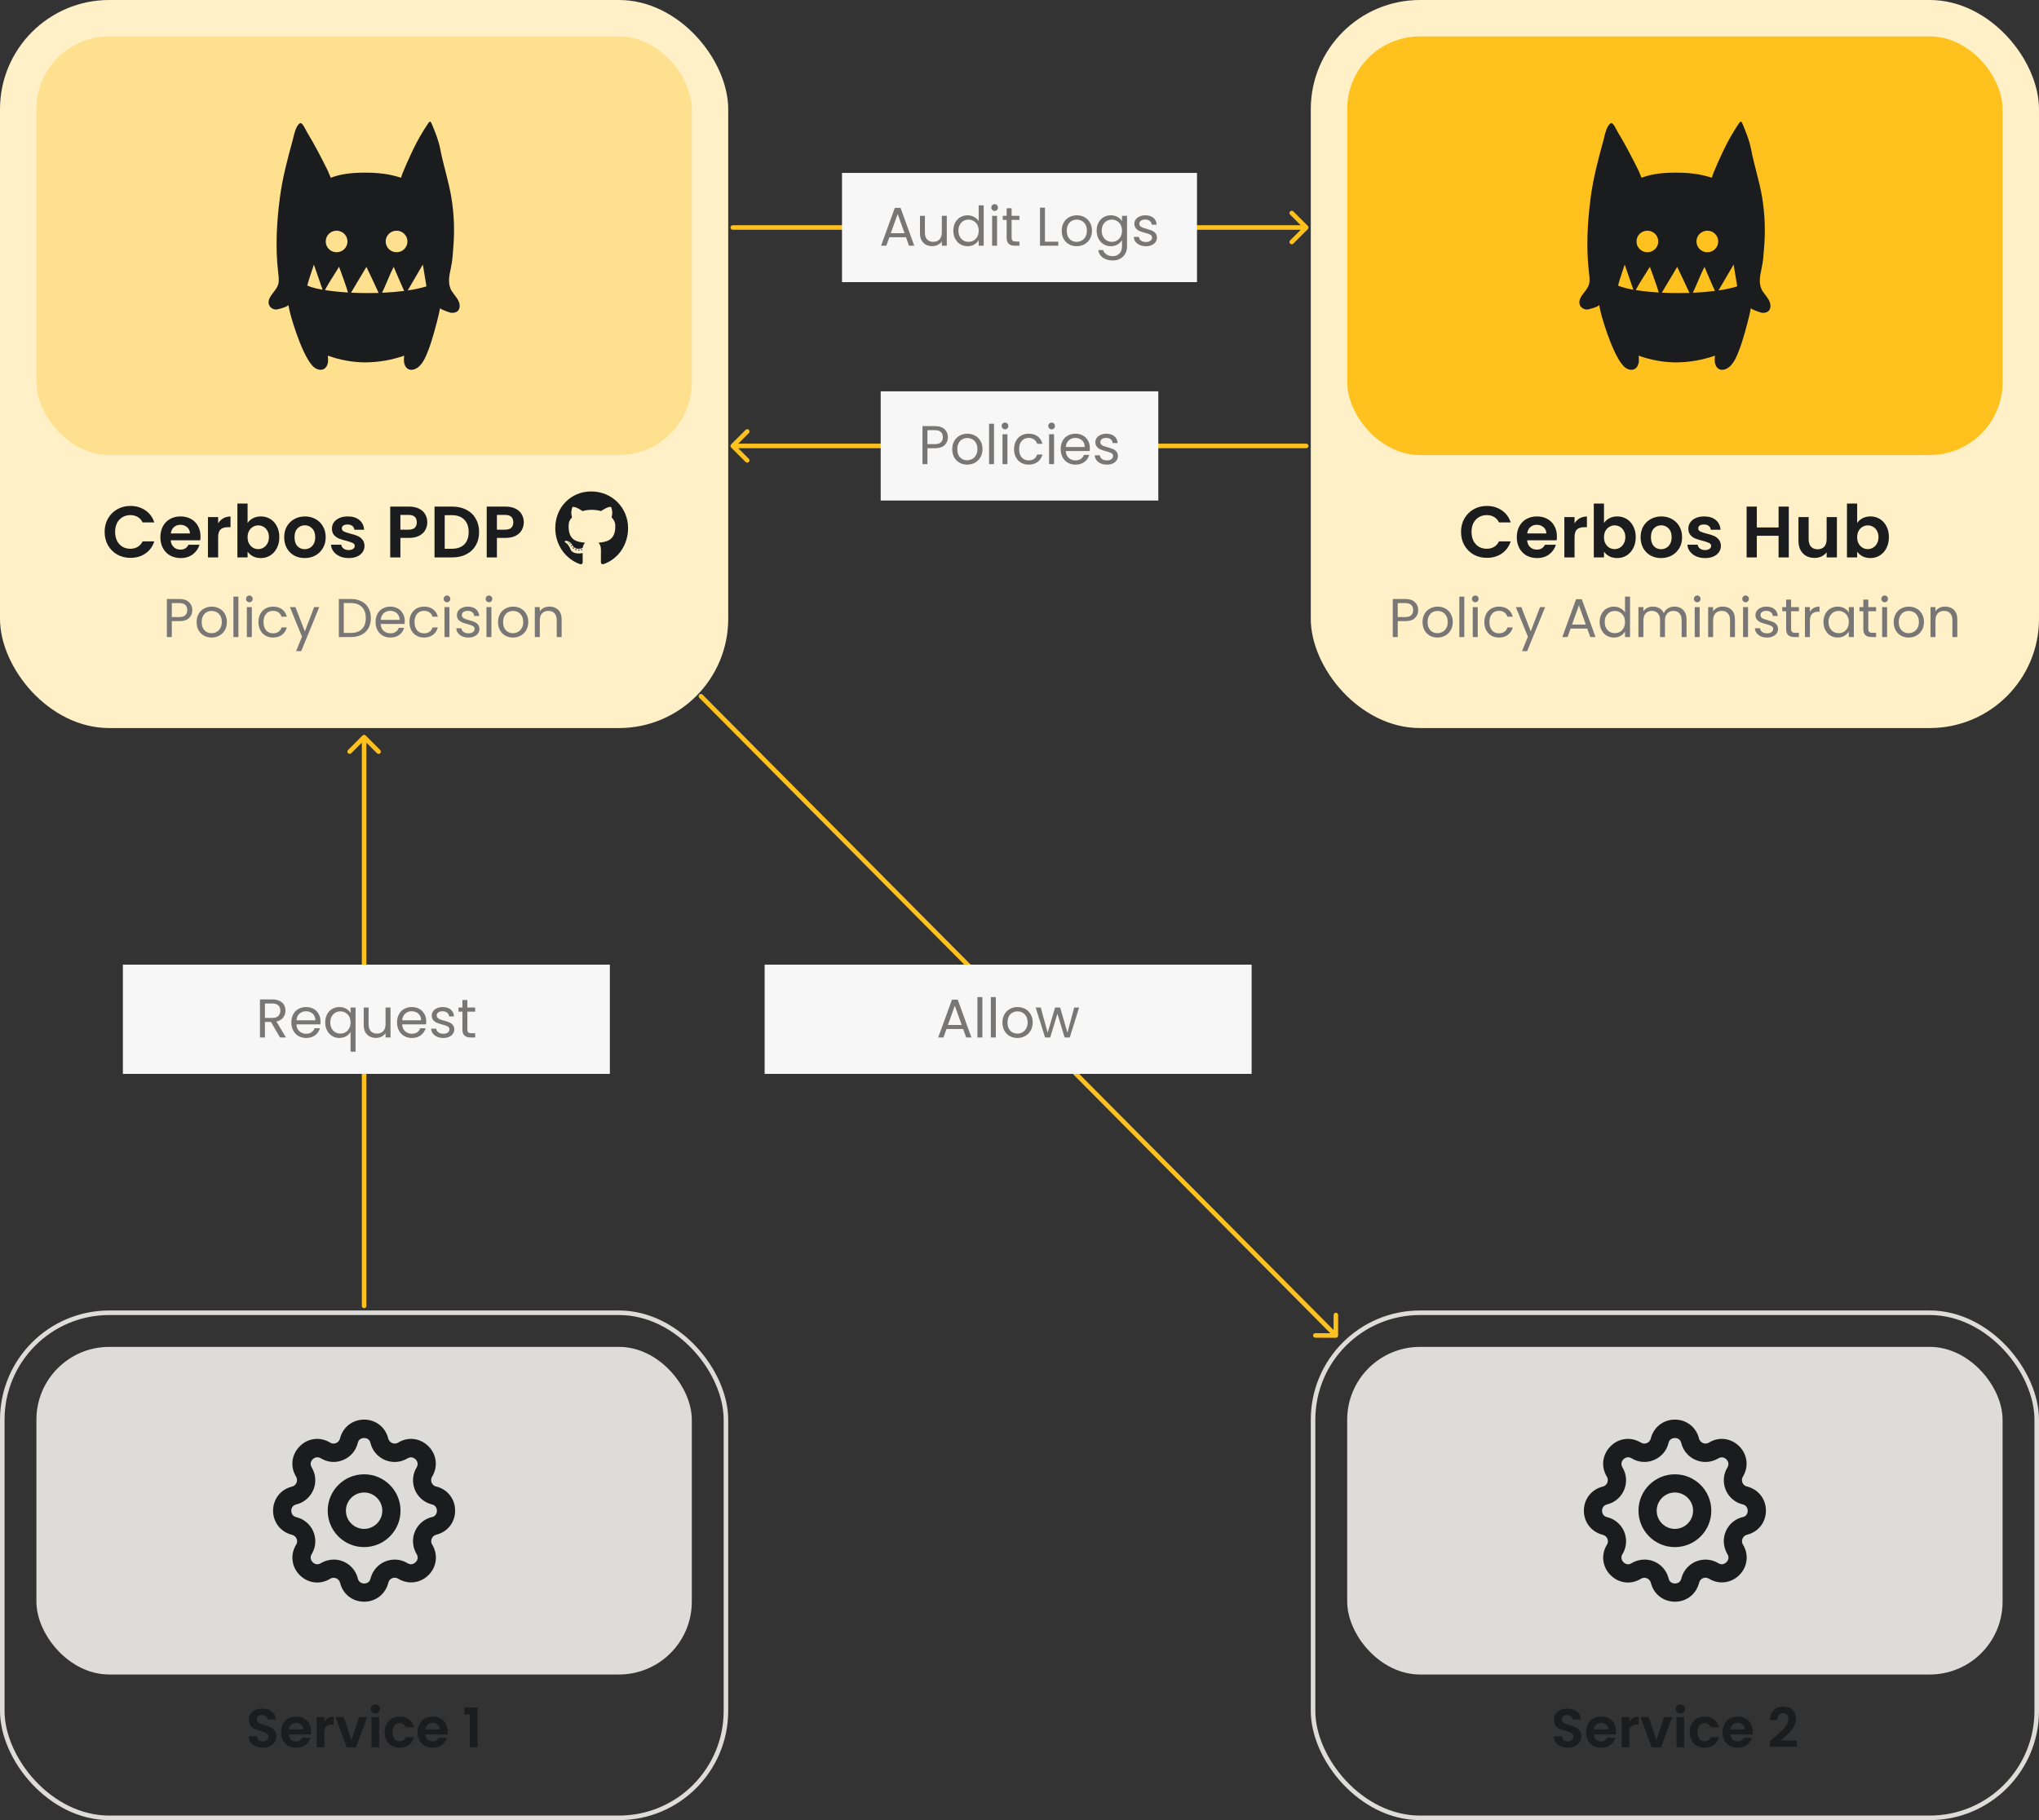 <svg width="448" height="400" viewBox="0 0 448 400" fill="none" xmlns="http://www.w3.org/2000/svg">
<rect x="0" y="0" width="448" height="400" fill="#333333" stroke="none"/>
<rect width="160" height="160" rx="24" fill="#FFF0C7"/>
<rect x="8" y="8" width="144" height="92" rx="16" fill="#FFE08F"/>
<path d="M100.867 66.454C100.555 65.528 99.751 64.76 99.255 63.962C98.329 62.467 98.674 60.703 99.025 59.095C99.439 57.207 99.439 56.272 99.604 54.347C99.913 50.689 99.767 47.007 99.17 43.383C98.583 39.827 97.426 36.399 96.754 32.865C96.359 30.818 95.633 29.043 94.821 27.133C94.579 26.559 94.407 26.647 94.104 27.067C92.824 28.944 91.692 30.916 90.72 32.966C90.459 33.498 87.896 38.983 88.169 39.063C86.707 38.641 84.562 37.937 80.219 37.937C76.175 37.937 74.162 38.516 72.674 39.063C72.684 39.063 72.053 37.562 72 37.462C70.549 34.573 69.079 31.69 67.4 28.945C67.194 28.605 66.439 26.799 65.914 27.087C64.942 27.622 64.573 29.845 64.302 30.832C63.163 34.954 62.028 39.28 61.48 43.526C60.786 48.932 60.48 54.364 61.11 59.787C61.207 60.623 61.358 61.607 61.143 62.424C60.806 63.706 59.574 64.541 59.126 65.782C58.69 66.982 59.489 67.959 60.645 68.034C60.937 68.053 63.434 67.385 63.347 66.972C63.471 67.567 63.553 68.012 63.659 68.45C64.327 71.233 66.989 79.619 69.327 80.939C70.834 81.795 72.072 80.925 72.089 79.123C72.089 78.831 72.058 78.536 72.037 78.161C74.658 79.115 77.424 79.617 80.217 79.643C83.14 79.626 86.041 79.127 88.799 78.167C88.779 78.542 88.744 78.837 88.748 79.129C88.764 80.931 90.002 81.791 91.509 80.946C92.905 80.151 93.643 78.186 94.197 76.73C95.007 74.605 95.85 71.396 96.386 69.177C96.491 68.739 96.572 68.294 96.698 67.699C96.648 67.934 98.788 68.694 99.038 68.722C99.888 68.839 100.812 68.575 100.969 67.564C101.026 67.191 100.991 66.81 100.867 66.454ZM73.918 50.703C74.392 50.695 74.857 50.827 75.255 51.082C75.653 51.337 75.965 51.704 76.152 52.136C76.338 52.567 76.391 53.044 76.304 53.505C76.216 53.967 75.991 54.392 75.659 54.726C75.326 55.061 74.901 55.29 74.436 55.384C73.972 55.478 73.49 55.433 73.052 55.255C72.613 55.077 72.238 54.774 71.974 54.384C71.71 53.994 71.57 53.535 71.57 53.065C71.567 52.758 71.626 52.452 71.743 52.167C71.859 51.882 72.032 51.622 72.25 51.402C72.468 51.183 72.728 51.008 73.014 50.888C73.3 50.768 73.607 50.705 73.918 50.703ZM68.264 63.053L67.508 62.758C67.508 62.758 67.797 61.757 67.901 61.382L68.969 58.143L70.879 63.671C69.994 63.527 69.12 63.321 68.264 63.053ZM71.392 63.745C72.2 62.183 73.763 59.892 74.493 58.626L75.02 60.045C75.477 61.382 76.068 62.897 76.454 64.281C74.596 64.167 72.889 63.986 71.392 63.745ZM80.754 64.408C79.514 64.408 78.292 64.378 77.128 64.318L80.508 58.647C81.422 60.545 82.306 62.457 83.195 64.38C82.397 64.396 81.583 64.408 80.754 64.408ZM83.95 64.339C84.899 62.347 85.624 60.332 86.501 58.647C87.388 60.674 87.859 61.888 88.804 63.933C87.328 64.124 85.692 64.263 83.95 64.339ZM87.162 55.43C86.689 55.436 86.224 55.303 85.827 55.047C85.431 54.791 85.12 54.423 84.934 53.992C84.749 53.56 84.697 53.084 84.786 52.623C84.874 52.163 85.099 51.738 85.432 51.404C85.765 51.071 86.19 50.842 86.654 50.749C87.118 50.655 87.6 50.7 88.038 50.878C88.476 51.056 88.85 51.359 89.114 51.748C89.378 52.138 89.519 52.596 89.519 53.065C89.521 53.374 89.462 53.68 89.345 53.966C89.228 54.252 89.055 54.513 88.836 54.732C88.617 54.952 88.356 55.127 88.069 55.246C87.782 55.366 87.474 55.429 87.162 55.43ZM93.62 62.963C92.297 63.351 90.946 63.639 89.579 63.825L92.905 58.139L93.684 62.858C93.667 62.896 93.646 62.931 93.62 62.963Z" fill="#1B1C1E"/>
<path d="M22.99 116.9C22.99 115.801 23.235 114.82 23.726 113.956C24.227 113.081 24.904 112.404 25.758 111.924C26.622 111.433 27.587 111.188 28.654 111.188C29.902 111.188 30.995 111.508 31.934 112.148C32.872 112.788 33.528 113.673 33.902 114.804H31.326C31.07 114.271 30.707 113.871 30.238 113.604C29.779 113.337 29.246 113.204 28.638 113.204C27.987 113.204 27.406 113.359 26.894 113.668C26.392 113.967 25.998 114.393 25.71 114.948C25.432 115.503 25.294 116.153 25.294 116.9C25.294 117.636 25.432 118.287 25.71 118.852C25.998 119.407 26.392 119.839 26.894 120.148C27.406 120.447 27.987 120.596 28.638 120.596C29.246 120.596 29.779 120.463 30.238 120.196C30.707 119.919 31.07 119.513 31.326 118.98H33.902C33.528 120.121 32.872 121.012 31.934 121.652C31.006 122.281 29.912 122.596 28.654 122.596C27.587 122.596 26.622 122.356 25.758 121.876C24.904 121.385 24.227 120.708 23.726 119.844C23.235 118.98 22.99 117.999 22.99 116.9ZM44.055 117.876C44.055 118.196 44.034 118.484 43.991 118.74H37.511C37.564 119.38 37.788 119.881 38.183 120.244C38.578 120.607 39.063 120.788 39.639 120.788C40.471 120.788 41.063 120.431 41.415 119.716H43.831C43.575 120.569 43.084 121.273 42.359 121.828C41.634 122.372 40.743 122.644 39.687 122.644C38.834 122.644 38.066 122.457 37.383 122.084C36.711 121.7 36.183 121.161 35.799 120.468C35.426 119.775 35.239 118.975 35.239 118.068C35.239 117.151 35.426 116.345 35.799 115.652C36.172 114.959 36.695 114.425 37.367 114.052C38.039 113.679 38.812 113.492 39.687 113.492C40.53 113.492 41.282 113.673 41.943 114.036C42.615 114.399 43.132 114.916 43.495 115.588C43.868 116.249 44.055 117.012 44.055 117.876ZM41.735 117.236C41.724 116.66 41.516 116.201 41.111 115.86C40.706 115.508 40.21 115.332 39.623 115.332C39.068 115.332 38.599 115.503 38.215 115.844C37.842 116.175 37.612 116.639 37.527 117.236H41.735ZM47.93 115.012C48.218 114.543 48.591 114.175 49.05 113.908C49.519 113.641 50.053 113.508 50.65 113.508V115.86H50.058C49.354 115.86 48.821 116.025 48.458 116.356C48.106 116.687 47.93 117.263 47.93 118.084V122.5H45.69V113.636H47.93V115.012ZM54.399 114.932C54.687 114.505 55.081 114.159 55.583 113.892C56.095 113.625 56.676 113.492 57.327 113.492C58.084 113.492 58.767 113.679 59.375 114.052C59.993 114.425 60.479 114.959 60.831 115.652C61.193 116.335 61.375 117.129 61.375 118.036C61.375 118.943 61.193 119.748 60.831 120.452C60.479 121.145 59.993 121.684 59.375 122.068C58.767 122.452 58.084 122.644 57.327 122.644C56.665 122.644 56.084 122.516 55.583 122.26C55.092 121.993 54.697 121.652 54.399 121.236V122.5H52.159V110.66H54.399V114.932ZM59.087 118.036C59.087 117.503 58.975 117.044 58.751 116.66C58.537 116.265 58.249 115.967 57.887 115.764C57.535 115.561 57.151 115.46 56.735 115.46C56.329 115.46 55.945 115.567 55.583 115.78C55.231 115.983 54.943 116.281 54.719 116.676C54.505 117.071 54.399 117.535 54.399 118.068C54.399 118.601 54.505 119.065 54.719 119.46C54.943 119.855 55.231 120.159 55.583 120.372C55.945 120.575 56.329 120.676 56.735 120.676C57.151 120.676 57.535 120.569 57.887 120.356C58.249 120.143 58.537 119.839 58.751 119.444C58.975 119.049 59.087 118.58 59.087 118.036ZM66.938 122.644C66.085 122.644 65.317 122.457 64.634 122.084C63.952 121.7 63.413 121.161 63.018 120.468C62.634 119.775 62.442 118.975 62.442 118.068C62.442 117.161 62.64 116.361 63.034 115.668C63.44 114.975 63.989 114.441 64.682 114.068C65.376 113.684 66.149 113.492 67.002 113.492C67.856 113.492 68.629 113.684 69.322 114.068C70.016 114.441 70.56 114.975 70.954 115.668C71.36 116.361 71.562 117.161 71.562 118.068C71.562 118.975 71.354 119.775 70.938 120.468C70.533 121.161 69.978 121.7 69.274 122.084C68.581 122.457 67.802 122.644 66.938 122.644ZM66.938 120.692C67.344 120.692 67.722 120.596 68.074 120.404C68.437 120.201 68.725 119.903 68.938 119.508C69.152 119.113 69.258 118.633 69.258 118.068C69.258 117.225 69.034 116.58 68.586 116.132C68.149 115.673 67.61 115.444 66.97 115.444C66.33 115.444 65.792 115.673 65.354 116.132C64.928 116.58 64.714 117.225 64.714 118.068C64.714 118.911 64.922 119.561 65.338 120.02C65.765 120.468 66.298 120.692 66.938 120.692ZM76.598 122.644C75.872 122.644 75.222 122.516 74.646 122.26C74.07 121.993 73.611 121.636 73.27 121.188C72.939 120.74 72.758 120.244 72.726 119.7H74.982C75.024 120.041 75.19 120.324 75.478 120.548C75.776 120.772 76.144 120.884 76.582 120.884C77.008 120.884 77.339 120.799 77.574 120.628C77.819 120.457 77.942 120.239 77.942 119.972C77.942 119.684 77.792 119.471 77.494 119.332C77.206 119.183 76.742 119.023 76.102 118.852C75.44 118.692 74.896 118.527 74.47 118.356C74.054 118.185 73.691 117.924 73.382 117.572C73.083 117.22 72.934 116.745 72.934 116.148C72.934 115.657 73.072 115.209 73.35 114.804C73.638 114.399 74.043 114.079 74.566 113.844C75.099 113.609 75.723 113.492 76.438 113.492C77.494 113.492 78.336 113.759 78.966 114.292C79.595 114.815 79.942 115.524 80.006 116.42H77.862C77.83 116.068 77.68 115.791 77.414 115.588C77.158 115.375 76.811 115.268 76.374 115.268C75.968 115.268 75.654 115.343 75.43 115.492C75.216 115.641 75.11 115.849 75.11 116.116C75.11 116.415 75.259 116.644 75.558 116.804C75.856 116.953 76.32 117.108 76.95 117.268C77.59 117.428 78.118 117.593 78.534 117.764C78.95 117.935 79.307 118.201 79.606 118.564C79.915 118.916 80.075 119.385 80.086 119.972C80.086 120.484 79.942 120.943 79.654 121.348C79.376 121.753 78.971 122.073 78.438 122.308C77.915 122.532 77.302 122.644 76.598 122.644ZM93.881 114.788C93.881 115.385 93.737 115.945 93.449 116.468C93.171 116.991 92.729 117.412 92.121 117.732C91.523 118.052 90.766 118.212 89.849 118.212H87.977V122.5H85.737V111.332H89.849C90.713 111.332 91.449 111.481 92.057 111.78C92.665 112.079 93.118 112.489 93.417 113.012C93.726 113.535 93.881 114.127 93.881 114.788ZM89.753 116.404C90.371 116.404 90.83 116.265 91.129 115.988C91.427 115.7 91.577 115.3 91.577 114.788C91.577 113.7 90.969 113.156 89.753 113.156H87.977V116.404H89.753ZM99.375 111.332C100.549 111.332 101.578 111.561 102.463 112.02C103.359 112.479 104.047 113.135 104.527 113.988C105.018 114.831 105.263 115.812 105.263 116.932C105.263 118.052 105.018 119.033 104.527 119.876C104.047 120.708 103.359 121.353 102.463 121.812C101.578 122.271 100.549 122.5 99.375 122.5H95.471V111.332H99.375ZM99.295 120.596C100.469 120.596 101.375 120.276 102.015 119.636C102.655 118.996 102.975 118.095 102.975 116.932C102.975 115.769 102.655 114.863 102.015 114.212C101.375 113.551 100.469 113.22 99.295 113.22H97.711V120.596H99.295ZM115.084 114.788C115.084 115.385 114.94 115.945 114.652 116.468C114.375 116.991 113.932 117.412 113.324 117.732C112.727 118.052 111.969 118.212 111.052 118.212H109.18V122.5H106.94V111.332H111.052C111.916 111.332 112.652 111.481 113.26 111.78C113.868 112.079 114.321 112.489 114.62 113.012C114.929 113.535 115.084 114.127 115.084 114.788ZM110.956 116.404C111.575 116.404 112.033 116.265 112.332 115.988C112.631 115.7 112.78 115.3 112.78 114.788C112.78 113.7 112.172 113.156 110.956 113.156H109.18V116.404H110.956Z" fill="#1B1C1E"/>
<path d="M127.352 120.883C127.352 120.949 127.277 121.002 127.184 121.002C127.077 121.012 127.003 120.959 127.003 120.883C127.003 120.817 127.077 120.764 127.171 120.764C127.268 120.754 127.352 120.807 127.352 120.883ZM126.348 120.734C126.326 120.8 126.39 120.877 126.487 120.896C126.571 120.929 126.668 120.896 126.687 120.83C126.706 120.764 126.645 120.688 126.548 120.658C126.465 120.635 126.371 120.668 126.348 120.734ZM127.774 120.678C127.681 120.701 127.616 120.764 127.626 120.84C127.635 120.906 127.719 120.949 127.816 120.926C127.91 120.903 127.974 120.84 127.965 120.774C127.955 120.711 127.868 120.668 127.774 120.678ZM129.897 108C125.423 108 122 111.484 122 116.073C122 119.742 124.252 122.881 127.468 123.987C127.881 124.063 128.026 123.801 128.026 123.586C128.026 123.381 128.016 122.25 128.016 121.555C128.016 121.555 125.758 122.051 125.284 120.569C125.284 120.569 124.916 119.606 124.387 119.358C124.387 119.358 123.648 118.839 124.439 118.848C124.439 118.848 125.242 118.915 125.684 119.702C126.39 120.979 127.574 120.612 128.035 120.394C128.11 119.864 128.319 119.497 128.552 119.279C126.748 119.073 124.929 118.805 124.929 115.623C124.929 114.713 125.174 114.256 125.69 113.674C125.606 113.459 125.332 112.572 125.774 111.428C126.448 111.213 128 112.321 128 112.321C128.645 112.136 129.339 112.04 130.026 112.04C130.713 112.04 131.406 112.136 132.052 112.321C132.052 112.321 133.603 111.209 134.277 111.428C134.719 112.576 134.445 113.459 134.361 113.674C134.877 114.26 135.194 114.716 135.194 115.623C135.194 118.815 133.294 119.07 131.49 119.279C131.787 119.54 132.039 120.036 132.039 120.814C132.039 121.929 132.029 123.308 132.029 123.58C132.029 123.795 132.177 124.056 132.587 123.98C135.813 122.881 138 119.742 138 116.073C138 111.484 134.371 108 129.897 108ZM125.135 119.411C125.094 119.444 125.103 119.52 125.158 119.583C125.21 119.636 125.284 119.659 125.326 119.616C125.368 119.583 125.358 119.507 125.303 119.444C125.252 119.391 125.177 119.368 125.135 119.411ZM124.787 119.143C124.765 119.186 124.797 119.239 124.861 119.272C124.913 119.305 124.977 119.295 125 119.249C125.023 119.206 124.99 119.153 124.926 119.12C124.861 119.1 124.81 119.11 124.787 119.143ZM125.832 120.321C125.781 120.364 125.8 120.463 125.874 120.526C125.948 120.602 126.042 120.612 126.084 120.559C126.126 120.516 126.106 120.417 126.042 120.354C125.971 120.278 125.874 120.268 125.832 120.321ZM125.465 119.834C125.413 119.867 125.413 119.953 125.465 120.03C125.516 120.106 125.603 120.139 125.645 120.106C125.697 120.063 125.697 119.977 125.645 119.901C125.6 119.824 125.516 119.791 125.465 119.834Z" fill="#1B1C1E"/>
<path d="M42.254 134.084C42.254 134.78 42.014 135.36 41.534 135.824C41.062 136.28 40.338 136.508 39.362 136.508H37.754V140H36.662V131.636H39.362C40.306 131.636 41.022 131.864 41.51 132.32C42.006 132.776 42.254 133.364 42.254 134.084ZM39.362 135.608C39.97 135.608 40.418 135.476 40.706 135.212C40.994 134.948 41.138 134.572 41.138 134.084C41.138 133.052 40.546 132.536 39.362 132.536H37.754V135.608H39.362ZM46.48 140.108C45.864 140.108 45.303 139.968 44.8 139.688C44.303 139.408 43.911 139.012 43.623 138.5C43.343 137.98 43.203 137.38 43.203 136.7C43.203 136.028 43.347 135.436 43.636 134.924C43.931 134.404 44.331 134.008 44.836 133.736C45.34 133.456 45.904 133.316 46.528 133.316C47.151 133.316 47.715 133.456 48.219 133.736C48.724 134.008 49.12 134.4 49.407 134.912C49.703 135.424 49.852 136.02 49.852 136.7C49.852 137.38 49.7 137.98 49.395 138.5C49.099 139.012 48.696 139.408 48.184 139.688C47.672 139.968 47.103 140.108 46.48 140.108ZM46.48 139.148C46.871 139.148 47.239 139.056 47.584 138.872C47.928 138.688 48.203 138.412 48.411 138.044C48.627 137.676 48.736 137.228 48.736 136.7C48.736 136.172 48.632 135.724 48.423 135.356C48.215 134.988 47.944 134.716 47.608 134.54C47.272 134.356 46.907 134.264 46.516 134.264C46.115 134.264 45.748 134.356 45.411 134.54C45.084 134.716 44.819 134.988 44.62 135.356C44.419 135.724 44.319 136.172 44.319 136.7C44.319 137.236 44.416 137.688 44.608 138.056C44.807 138.424 45.072 138.7 45.4 138.884C45.727 139.06 46.087 139.148 46.48 139.148ZM52.379 131.12V140H51.287V131.12H52.379ZM54.804 132.356C54.596 132.356 54.42 132.284 54.276 132.14C54.132 131.996 54.06 131.82 54.06 131.612C54.06 131.404 54.132 131.228 54.276 131.084C54.42 130.94 54.596 130.868 54.804 130.868C55.004 130.868 55.172 130.94 55.308 131.084C55.452 131.228 55.524 131.404 55.524 131.612C55.524 131.82 55.452 131.996 55.308 132.14C55.172 132.284 55.004 132.356 54.804 132.356ZM55.332 133.424V140H54.24V133.424H55.332ZM56.785 136.7C56.785 136.02 56.922 135.428 57.194 134.924C57.465 134.412 57.842 134.016 58.322 133.736C58.809 133.456 59.365 133.316 59.989 133.316C60.797 133.316 61.462 133.512 61.981 133.904C62.51 134.296 62.858 134.84 63.026 135.536H61.849C61.737 135.136 61.517 134.82 61.19 134.588C60.87 134.356 60.469 134.24 59.989 134.24C59.365 134.24 58.861 134.456 58.477 134.888C58.093 135.312 57.901 135.916 57.901 136.7C57.901 137.492 58.093 138.104 58.477 138.536C58.861 138.968 59.365 139.184 59.989 139.184C60.469 139.184 60.87 139.072 61.19 138.848C61.51 138.624 61.73 138.304 61.849 137.888H63.026C62.849 138.56 62.498 139.1 61.969 139.508C61.441 139.908 60.782 140.108 59.989 140.108C59.365 140.108 58.809 139.968 58.322 139.688C57.842 139.408 57.465 139.012 57.194 138.5C56.922 137.988 56.785 137.388 56.785 136.7ZM70.147 133.424L66.187 143.096H65.059L66.355 139.928L63.703 133.424H64.915L66.979 138.752L69.019 133.424H70.147ZM77.047 131.636C77.96 131.636 78.748 131.808 79.412 132.152C80.084 132.488 80.596 132.972 80.948 133.604C81.308 134.236 81.487 134.98 81.487 135.836C81.487 136.692 81.308 137.436 80.948 138.068C80.596 138.692 80.084 139.172 79.412 139.508C78.748 139.836 77.96 140 77.047 140H74.444V131.636H77.047ZM77.047 139.1C78.127 139.1 78.951 138.816 79.519 138.248C80.088 137.672 80.371 136.868 80.371 135.836C80.371 134.796 80.084 133.984 79.507 133.4C78.939 132.816 78.12 132.524 77.047 132.524H75.535V139.1H77.047ZM88.928 136.46C88.928 136.668 88.916 136.888 88.892 137.12H83.636C83.676 137.768 83.896 138.276 84.296 138.644C84.704 139.004 85.196 139.184 85.772 139.184C86.244 139.184 86.636 139.076 86.948 138.86C87.268 138.636 87.492 138.34 87.62 137.972H88.796C88.62 138.604 88.268 139.12 87.74 139.52C87.212 139.912 86.556 140.108 85.772 140.108C85.148 140.108 84.588 139.968 84.092 139.688C83.604 139.408 83.22 139.012 82.94 138.5C82.66 137.98 82.52 137.38 82.52 136.7C82.52 136.02 82.656 135.424 82.928 134.912C83.2 134.4 83.58 134.008 84.068 133.736C84.564 133.456 85.132 133.316 85.772 133.316C86.396 133.316 86.948 133.452 87.428 133.724C87.908 133.996 88.276 134.372 88.532 134.852C88.796 135.324 88.928 135.86 88.928 136.46ZM87.8 136.232C87.8 135.816 87.708 135.46 87.524 135.164C87.34 134.86 87.088 134.632 86.768 134.48C86.456 134.32 86.108 134.24 85.724 134.24C85.172 134.24 84.7 134.416 84.308 134.768C83.924 135.12 83.704 135.608 83.648 136.232H87.8ZM89.961 136.7C89.961 136.02 90.097 135.428 90.369 134.924C90.641 134.412 91.017 134.016 91.497 133.736C91.985 133.456 92.541 133.316 93.165 133.316C93.973 133.316 94.637 133.512 95.157 133.904C95.685 134.296 96.033 134.84 96.201 135.536H95.025C94.913 135.136 94.693 134.82 94.365 134.588C94.045 134.356 93.645 134.24 93.165 134.24C92.541 134.24 92.037 134.456 91.653 134.888C91.269 135.312 91.077 135.916 91.077 136.7C91.077 137.492 91.269 138.104 91.653 138.536C92.037 138.968 92.541 139.184 93.165 139.184C93.645 139.184 94.045 139.072 94.365 138.848C94.685 138.624 94.905 138.304 95.025 137.888H96.201C96.025 138.56 95.673 139.1 95.145 139.508C94.617 139.908 93.957 140.108 93.165 140.108C92.541 140.108 91.985 139.968 91.497 139.688C91.017 139.408 90.641 139.012 90.369 138.5C90.097 137.988 89.961 137.388 89.961 136.7ZM98.222 132.356C98.014 132.356 97.838 132.284 97.694 132.14C97.55 131.996 97.478 131.82 97.478 131.612C97.478 131.404 97.55 131.228 97.694 131.084C97.838 130.94 98.014 130.868 98.222 130.868C98.422 130.868 98.59 130.94 98.726 131.084C98.87 131.228 98.942 131.404 98.942 131.612C98.942 131.82 98.87 131.996 98.726 132.14C98.59 132.284 98.422 132.356 98.222 132.356ZM98.75 133.424V140H97.658V133.424H98.75ZM102.94 140.108C102.436 140.108 101.984 140.024 101.584 139.856C101.184 139.68 100.868 139.44 100.636 139.136C100.404 138.824 100.276 138.468 100.252 138.068H101.38C101.412 138.396 101.564 138.664 101.836 138.872C102.116 139.08 102.48 139.184 102.928 139.184C103.344 139.184 103.672 139.092 103.912 138.908C104.152 138.724 104.272 138.492 104.272 138.212C104.272 137.924 104.144 137.712 103.888 137.576C103.632 137.432 103.236 137.292 102.7 137.156C102.212 137.028 101.812 136.9 101.5 136.772C101.196 136.636 100.932 136.44 100.708 136.184C100.492 135.92 100.384 135.576 100.384 135.152C100.384 134.816 100.484 134.508 100.684 134.228C100.884 133.948 101.168 133.728 101.536 133.568C101.904 133.4 102.324 133.316 102.796 133.316C103.524 133.316 104.112 133.5 104.56 133.868C105.008 134.236 105.248 134.74 105.28 135.38H104.188C104.164 135.036 104.024 134.76 103.768 134.552C103.52 134.344 103.184 134.24 102.76 134.24C102.368 134.24 102.056 134.324 101.824 134.492C101.592 134.66 101.476 134.88 101.476 135.152C101.476 135.368 101.544 135.548 101.68 135.692C101.824 135.828 102 135.94 102.208 136.028C102.424 136.108 102.72 136.2 103.096 136.304C103.568 136.432 103.952 136.56 104.248 136.688C104.544 136.808 104.796 136.992 105.004 137.24C105.22 137.488 105.332 137.812 105.34 138.212C105.34 138.572 105.24 138.896 105.04 139.184C104.84 139.472 104.556 139.7 104.188 139.868C103.828 140.028 103.412 140.108 102.94 140.108ZM107.445 132.356C107.237 132.356 107.061 132.284 106.917 132.14C106.773 131.996 106.701 131.82 106.701 131.612C106.701 131.404 106.773 131.228 106.917 131.084C107.061 130.94 107.237 130.868 107.445 130.868C107.645 130.868 107.813 130.94 107.949 131.084C108.093 131.228 108.165 131.404 108.165 131.612C108.165 131.82 108.093 131.996 107.949 132.14C107.813 132.284 107.645 132.356 107.445 132.356ZM107.973 133.424V140H106.881V133.424H107.973ZM112.702 140.108C112.086 140.108 111.526 139.968 111.022 139.688C110.526 139.408 110.134 139.012 109.846 138.5C109.566 137.98 109.426 137.38 109.426 136.7C109.426 136.028 109.57 135.436 109.858 134.924C110.154 134.404 110.554 134.008 111.058 133.736C111.562 133.456 112.126 133.316 112.75 133.316C113.374 133.316 113.938 133.456 114.442 133.736C114.946 134.008 115.342 134.4 115.63 134.912C115.926 135.424 116.074 136.02 116.074 136.7C116.074 137.38 115.922 137.98 115.618 138.5C115.322 139.012 114.918 139.408 114.406 139.688C113.894 139.968 113.326 140.108 112.702 140.108ZM112.702 139.148C113.094 139.148 113.462 139.056 113.806 138.872C114.15 138.688 114.426 138.412 114.634 138.044C114.85 137.676 114.958 137.228 114.958 136.7C114.958 136.172 114.854 135.724 114.646 135.356C114.438 134.988 114.166 134.716 113.83 134.54C113.494 134.356 113.13 134.264 112.738 134.264C112.338 134.264 111.97 134.356 111.634 134.54C111.306 134.716 111.042 134.988 110.842 135.356C110.642 135.724 110.542 136.172 110.542 136.7C110.542 137.236 110.638 137.688 110.83 138.056C111.03 138.424 111.294 138.7 111.622 138.884C111.95 139.06 112.31 139.148 112.702 139.148ZM120.714 133.304C121.514 133.304 122.162 133.548 122.658 134.036C123.154 134.516 123.402 135.212 123.402 136.124V140H122.322V136.28C122.322 135.624 122.158 135.124 121.83 134.78C121.502 134.428 121.054 134.252 120.486 134.252C119.91 134.252 119.45 134.432 119.106 134.792C118.77 135.152 118.602 135.676 118.602 136.364V140H117.51V133.424H118.602V134.36C118.818 134.024 119.11 133.764 119.478 133.58C119.854 133.396 120.266 133.304 120.714 133.304Z" fill="#787776"/>
<rect x="288" width="160" height="160" rx="24" fill="#FFF0C7"/>
<rect x="296" y="8" width="144" height="92" rx="16" fill="#FFC11E"/>
<path d="M388.867 66.454C388.555 65.528 387.751 64.76 387.255 63.962C386.329 62.467 386.674 60.703 387.026 59.095C387.439 57.207 387.439 56.272 387.604 54.347C387.913 50.689 387.767 47.007 387.17 43.383C386.583 39.827 385.426 36.399 384.754 32.865C384.359 30.818 383.633 29.043 382.821 27.133C382.579 26.559 382.408 26.647 382.104 27.067C380.824 28.944 379.692 30.916 378.72 32.966C378.459 33.498 375.896 38.983 376.169 39.063C374.707 38.641 372.562 37.937 368.219 37.937C364.175 37.937 362.162 38.516 360.674 39.063C360.684 39.063 360.054 37.562 360 37.462C358.549 34.573 357.079 31.69 355.4 28.945C355.194 28.605 354.439 26.799 353.914 27.087C352.943 27.622 352.573 29.845 352.302 30.832C351.163 34.954 350.028 39.28 349.48 43.526C348.786 48.932 348.48 54.364 349.11 59.787C349.207 60.623 349.358 61.607 349.143 62.424C348.806 63.706 347.574 64.541 347.126 65.782C346.69 66.982 347.489 67.959 348.645 68.034C348.936 68.053 351.434 67.385 351.347 66.972C351.471 67.567 351.553 68.012 351.659 68.45C352.327 71.233 354.989 79.619 357.327 80.939C358.834 81.795 360.072 80.925 360.089 79.123C360.089 78.831 360.058 78.536 360.037 78.161C362.658 79.115 365.425 79.617 368.217 79.643C371.14 79.626 374.041 79.127 376.799 78.167C376.779 78.542 376.744 78.837 376.748 79.129C376.764 80.931 378.002 81.791 379.509 80.946C380.905 80.151 381.643 78.186 382.197 76.73C383.007 74.605 383.85 71.396 384.386 69.177C384.491 68.739 384.572 68.294 384.698 67.699C384.648 67.934 386.788 68.694 387.038 68.722C387.888 68.839 388.812 68.575 388.969 67.564C389.026 67.191 388.991 66.81 388.867 66.454ZM361.918 50.703C362.392 50.695 362.857 50.827 363.255 51.082C363.653 51.337 363.965 51.704 364.152 52.136C364.339 52.567 364.391 53.044 364.304 53.505C364.216 53.967 363.991 54.392 363.659 54.726C363.326 55.061 362.901 55.29 362.437 55.384C361.972 55.478 361.49 55.433 361.052 55.255C360.613 55.077 360.238 54.774 359.974 54.384C359.71 53.994 359.569 53.535 359.57 53.065C359.567 52.758 359.626 52.452 359.743 52.167C359.86 51.882 360.032 51.622 360.25 51.402C360.468 51.183 360.728 51.008 361.014 50.888C361.3 50.768 361.607 50.705 361.918 50.703ZM356.264 63.053L355.508 62.758C355.508 62.758 355.797 61.757 355.901 61.382L356.969 58.143L358.879 63.671C357.994 63.527 357.12 63.321 356.264 63.053ZM359.392 63.745C360.2 62.183 361.763 59.892 362.493 58.626L363.02 60.045C363.477 61.382 364.068 62.897 364.454 64.281C362.596 64.167 360.889 63.986 359.392 63.745ZM368.754 64.408C367.514 64.408 366.292 64.378 365.128 64.318L368.508 58.647C369.422 60.545 370.307 62.457 371.195 64.38C370.397 64.396 369.583 64.408 368.754 64.408ZM371.95 64.339C372.899 62.347 373.624 60.332 374.501 58.647C375.388 60.674 375.859 61.888 376.804 63.933C375.328 64.124 373.692 64.263 371.95 64.339ZM375.162 55.43C374.689 55.436 374.224 55.303 373.827 55.047C373.431 54.791 373.12 54.423 372.934 53.992C372.749 53.56 372.697 53.084 372.786 52.623C372.874 52.163 373.099 51.738 373.432 51.404C373.765 51.071 374.19 50.842 374.654 50.749C375.118 50.655 375.6 50.7 376.038 50.878C376.476 51.056 376.85 51.359 377.114 51.748C377.378 52.138 377.519 52.596 377.519 53.065C377.521 53.374 377.462 53.68 377.345 53.966C377.228 54.252 377.055 54.513 376.836 54.732C376.617 54.952 376.356 55.127 376.069 55.246C375.782 55.366 375.474 55.429 375.162 55.43ZM381.62 62.963C380.297 63.351 378.946 63.639 377.579 63.825L380.905 58.139L381.684 62.858C381.667 62.896 381.646 62.931 381.62 62.963Z" fill="#1B1C1E"/>
<path d="M321.013 116.9C321.013 115.801 321.258 114.82 321.749 113.956C322.25 113.081 322.928 112.404 323.781 111.924C324.645 111.433 325.61 111.188 326.677 111.188C327.925 111.188 329.018 111.508 329.957 112.148C330.896 112.788 331.552 113.673 331.925 114.804H329.349C329.093 114.271 328.73 113.871 328.261 113.604C327.802 113.337 327.269 113.204 326.661 113.204C326.01 113.204 325.429 113.359 324.917 113.668C324.416 113.967 324.021 114.393 323.733 114.948C323.456 115.503 323.317 116.153 323.317 116.9C323.317 117.636 323.456 118.287 323.733 118.852C324.021 119.407 324.416 119.839 324.917 120.148C325.429 120.447 326.01 120.596 326.661 120.596C327.269 120.596 327.802 120.463 328.261 120.196C328.73 119.919 329.093 119.513 329.349 118.98H331.925C331.552 120.121 330.896 121.012 329.957 121.652C329.029 122.281 327.936 122.596 326.677 122.596C325.61 122.596 324.645 122.356 323.781 121.876C322.928 121.385 322.25 120.708 321.749 119.844C321.258 118.98 321.013 117.999 321.013 116.9ZM342.078 117.876C342.078 118.196 342.057 118.484 342.014 118.74H335.534C335.588 119.38 335.812 119.881 336.206 120.244C336.601 120.607 337.086 120.788 337.662 120.788C338.494 120.788 339.086 120.431 339.438 119.716H341.854C341.598 120.569 341.108 121.273 340.382 121.828C339.657 122.372 338.766 122.644 337.71 122.644C336.857 122.644 336.089 122.457 335.406 122.084C334.734 121.7 334.206 121.161 333.822 120.468C333.449 119.775 333.262 118.975 333.262 118.068C333.262 117.151 333.449 116.345 333.822 115.652C334.196 114.959 334.718 114.425 335.39 114.052C336.062 113.679 336.836 113.492 337.71 113.492C338.553 113.492 339.305 113.673 339.966 114.036C340.638 114.399 341.156 114.916 341.518 115.588C341.892 116.249 342.078 117.012 342.078 117.876ZM339.758 117.236C339.748 116.66 339.54 116.201 339.134 115.86C338.729 115.508 338.233 115.332 337.646 115.332C337.092 115.332 336.622 115.503 336.238 115.844C335.865 116.175 335.636 116.639 335.55 117.236H339.758ZM345.953 115.012C346.241 114.543 346.615 114.175 347.073 113.908C347.543 113.641 348.076 113.508 348.673 113.508V115.86H348.081C347.377 115.86 346.844 116.025 346.481 116.356C346.129 116.687 345.953 117.263 345.953 118.084V122.5H343.713V113.636H345.953V115.012ZM352.422 114.932C352.71 114.505 353.105 114.159 353.606 113.892C354.118 113.625 354.699 113.492 355.35 113.492C356.107 113.492 356.79 113.679 357.398 114.052C358.017 114.425 358.502 114.959 358.854 115.652C359.217 116.335 359.398 117.129 359.398 118.036C359.398 118.943 359.217 119.748 358.854 120.452C358.502 121.145 358.017 121.684 357.398 122.068C356.79 122.452 356.107 122.644 355.35 122.644C354.689 122.644 354.107 122.516 353.606 122.26C353.115 121.993 352.721 121.652 352.422 121.236V122.5H350.182V110.66H352.422V114.932ZM357.11 118.036C357.11 117.503 356.998 117.044 356.774 116.66C356.561 116.265 356.273 115.967 355.91 115.764C355.558 115.561 355.174 115.46 354.758 115.46C354.353 115.46 353.969 115.567 353.606 115.78C353.254 115.983 352.966 116.281 352.742 116.676C352.529 117.071 352.422 117.535 352.422 118.068C352.422 118.601 352.529 119.065 352.742 119.46C352.966 119.855 353.254 120.159 353.606 120.372C353.969 120.575 354.353 120.676 354.758 120.676C355.174 120.676 355.558 120.569 355.91 120.356C356.273 120.143 356.561 119.839 356.774 119.444C356.998 119.049 357.11 118.58 357.11 118.036ZM364.962 122.644C364.109 122.644 363.341 122.457 362.658 122.084C361.975 121.7 361.437 121.161 361.042 120.468C360.658 119.775 360.466 118.975 360.466 118.068C360.466 117.161 360.663 116.361 361.058 115.668C361.463 114.975 362.013 114.441 362.706 114.068C363.399 113.684 364.173 113.492 365.026 113.492C365.879 113.492 366.653 113.684 367.346 114.068C368.039 114.441 368.583 114.975 368.978 115.668C369.383 116.361 369.586 117.161 369.586 118.068C369.586 118.975 369.378 119.775 368.962 120.468C368.557 121.161 368.002 121.7 367.298 122.084C366.605 122.457 365.826 122.644 364.962 122.644ZM364.962 120.692C365.367 120.692 365.746 120.596 366.098 120.404C366.461 120.201 366.749 119.903 366.962 119.508C367.175 119.113 367.282 118.633 367.282 118.068C367.282 117.225 367.058 116.58 366.61 116.132C366.173 115.673 365.634 115.444 364.994 115.444C364.354 115.444 363.815 115.673 363.378 116.132C362.951 116.58 362.738 117.225 362.738 118.068C362.738 118.911 362.946 119.561 363.362 120.02C363.789 120.468 364.322 120.692 364.962 120.692ZM374.621 122.644C373.896 122.644 373.245 122.516 372.669 122.26C372.093 121.993 371.634 121.636 371.293 121.188C370.962 120.74 370.781 120.244 370.749 119.7H373.005C373.048 120.041 373.213 120.324 373.501 120.548C373.8 120.772 374.168 120.884 374.605 120.884C375.032 120.884 375.362 120.799 375.597 120.628C375.842 120.457 375.965 120.239 375.965 119.972C375.965 119.684 375.816 119.471 375.517 119.332C375.229 119.183 374.765 119.023 374.125 118.852C373.464 118.692 372.92 118.527 372.493 118.356C372.077 118.185 371.714 117.924 371.405 117.572C371.106 117.22 370.957 116.745 370.957 116.148C370.957 115.657 371.096 115.209 371.373 114.804C371.661 114.399 372.066 114.079 372.589 113.844C373.122 113.609 373.746 113.492 374.461 113.492C375.517 113.492 376.36 113.759 376.989 114.292C377.618 114.815 377.965 115.524 378.029 116.42H375.885C375.853 116.068 375.704 115.791 375.437 115.588C375.181 115.375 374.834 115.268 374.397 115.268C373.992 115.268 373.677 115.343 373.453 115.492C373.24 115.641 373.133 115.849 373.133 116.116C373.133 116.415 373.282 116.644 373.581 116.804C373.88 116.953 374.344 117.108 374.973 117.268C375.613 117.428 376.141 117.593 376.557 117.764C376.973 117.935 377.33 118.201 377.629 118.564C377.938 118.916 378.098 119.385 378.109 119.972C378.109 120.484 377.965 120.943 377.677 121.348C377.4 121.753 376.994 122.073 376.461 122.308C375.938 122.532 375.325 122.644 374.621 122.644ZM393.024 111.332V122.5H390.784V117.748H386V122.5H383.76V111.332H386V115.924H390.784V111.332H393.024ZM403.597 113.636V122.5H401.341V121.38C401.053 121.764 400.674 122.068 400.205 122.292C399.746 122.505 399.245 122.612 398.701 122.612C398.008 122.612 397.394 122.468 396.861 122.18C396.328 121.881 395.906 121.449 395.597 120.884C395.298 120.308 395.149 119.625 395.149 118.836V113.636H397.389V118.516C397.389 119.22 397.565 119.764 397.917 120.148C398.269 120.521 398.749 120.708 399.357 120.708C399.976 120.708 400.461 120.521 400.813 120.148C401.165 119.764 401.341 119.22 401.341 118.516V113.636H403.597ZM408.047 114.932C408.335 114.505 408.73 114.159 409.231 113.892C409.743 113.625 410.324 113.492 410.975 113.492C411.732 113.492 412.415 113.679 413.023 114.052C413.642 114.425 414.127 114.959 414.479 115.652C414.842 116.335 415.023 117.129 415.023 118.036C415.023 118.943 414.842 119.748 414.479 120.452C414.127 121.145 413.642 121.684 413.023 122.068C412.415 122.452 411.732 122.644 410.975 122.644C410.314 122.644 409.732 122.516 409.231 122.26C408.74 121.993 408.346 121.652 408.047 121.236V122.5H405.807V110.66H408.047V114.932ZM412.735 118.036C412.735 117.503 412.623 117.044 412.399 116.66C412.186 116.265 411.898 115.967 411.535 115.764C411.183 115.561 410.799 115.46 410.383 115.46C409.978 115.46 409.594 115.567 409.231 115.78C408.879 115.983 408.591 116.281 408.367 116.676C408.154 117.071 408.047 117.535 408.047 118.068C408.047 118.601 408.154 119.065 408.367 119.46C408.591 119.855 408.879 120.159 409.231 120.372C409.594 120.575 409.978 120.676 410.383 120.676C410.799 120.676 411.183 120.569 411.535 120.356C411.898 120.143 412.186 119.839 412.399 119.444C412.623 119.049 412.735 118.58 412.735 118.036Z" fill="#1B1C1E"/>
<path d="M311.604 134.084C311.604 134.78 311.364 135.36 310.884 135.824C310.412 136.28 309.688 136.508 308.712 136.508H307.104V140H306.012V131.636H308.712C309.656 131.636 310.372 131.864 310.86 132.32C311.356 132.776 311.604 133.364 311.604 134.084ZM308.712 135.608C309.32 135.608 309.768 135.476 310.056 135.212C310.344 134.948 310.488 134.572 310.488 134.084C310.488 133.052 309.896 132.536 308.712 132.536H307.104V135.608H308.712ZM315.829 140.108C315.213 140.108 314.653 139.968 314.149 139.688C313.653 139.408 313.261 139.012 312.973 138.5C312.693 137.98 312.553 137.38 312.553 136.7C312.553 136.028 312.697 135.436 312.985 134.924C313.281 134.404 313.681 134.008 314.185 133.736C314.689 133.456 315.253 133.316 315.877 133.316C316.501 133.316 317.065 133.456 317.569 133.736C318.073 134.008 318.469 134.4 318.757 134.912C319.053 135.424 319.201 136.02 319.201 136.7C319.201 137.38 319.049 137.98 318.745 138.5C318.449 139.012 318.045 139.408 317.533 139.688C317.021 139.968 316.453 140.108 315.829 140.108ZM315.829 139.148C316.221 139.148 316.589 139.056 316.933 138.872C317.277 138.688 317.553 138.412 317.761 138.044C317.977 137.676 318.085 137.228 318.085 136.7C318.085 136.172 317.981 135.724 317.773 135.356C317.565 134.988 317.293 134.716 316.957 134.54C316.621 134.356 316.257 134.264 315.865 134.264C315.465 134.264 315.097 134.356 314.761 134.54C314.433 134.716 314.169 134.988 313.969 135.356C313.769 135.724 313.669 136.172 313.669 136.7C313.669 137.236 313.765 137.688 313.957 138.056C314.157 138.424 314.421 138.7 314.749 138.884C315.077 139.06 315.437 139.148 315.829 139.148ZM321.729 131.12V140H320.637V131.12H321.729ZM324.154 132.356C323.946 132.356 323.77 132.284 323.626 132.14C323.482 131.996 323.41 131.82 323.41 131.612C323.41 131.404 323.482 131.228 323.626 131.084C323.77 130.94 323.946 130.868 324.154 130.868C324.354 130.868 324.522 130.94 324.658 131.084C324.802 131.228 324.874 131.404 324.874 131.612C324.874 131.82 324.802 131.996 324.658 132.14C324.522 132.284 324.354 132.356 324.154 132.356ZM324.682 133.424V140H323.59V133.424H324.682ZM326.135 136.7C326.135 136.02 326.271 135.428 326.543 134.924C326.815 134.412 327.191 134.016 327.671 133.736C328.159 133.456 328.715 133.316 329.339 133.316C330.147 133.316 330.811 133.512 331.331 133.904C331.859 134.296 332.207 134.84 332.375 135.536H331.199C331.087 135.136 330.867 134.82 330.539 134.588C330.219 134.356 329.819 134.24 329.339 134.24C328.715 134.24 328.211 134.456 327.827 134.888C327.443 135.312 327.251 135.916 327.251 136.7C327.251 137.492 327.443 138.104 327.827 138.536C328.211 138.968 328.715 139.184 329.339 139.184C329.819 139.184 330.219 139.072 330.539 138.848C330.859 138.624 331.079 138.304 331.199 137.888H332.375C332.199 138.56 331.847 139.1 331.319 139.508C330.791 139.908 330.131 140.108 329.339 140.108C328.715 140.108 328.159 139.968 327.671 139.688C327.191 139.408 326.815 139.012 326.543 138.5C326.271 137.988 326.135 137.388 326.135 136.7ZM339.496 133.424L335.536 143.096H334.408L335.704 139.928L333.052 133.424H334.264L336.328 138.752L338.368 133.424H339.496ZM348.737 138.14H345.089L344.417 140H343.265L346.289 131.684H347.549L350.561 140H349.409L348.737 138.14ZM348.425 137.252L346.913 133.028L345.401 137.252H348.425ZM351.471 136.688C351.471 136.016 351.607 135.428 351.879 134.924C352.151 134.412 352.523 134.016 352.995 133.736C353.475 133.456 354.011 133.316 354.603 133.316C355.115 133.316 355.591 133.436 356.031 133.676C356.471 133.908 356.807 134.216 357.039 134.6V131.12H358.143V140H357.039V138.764C356.823 139.156 356.503 139.48 356.079 139.736C355.655 139.984 355.159 140.108 354.591 140.108C354.007 140.108 353.475 139.964 352.995 139.676C352.523 139.388 352.151 138.984 351.879 138.464C351.607 137.944 351.471 137.352 351.471 136.688ZM357.039 136.7C357.039 136.204 356.939 135.772 356.739 135.404C356.539 135.036 356.267 134.756 355.923 134.564C355.587 134.364 355.215 134.264 354.807 134.264C354.399 134.264 354.027 134.36 353.691 134.552C353.355 134.744 353.087 135.024 352.887 135.392C352.687 135.76 352.587 136.192 352.587 136.688C352.587 137.192 352.687 137.632 352.887 138.008C353.087 138.376 353.355 138.66 353.691 138.86C354.027 139.052 354.399 139.148 354.807 139.148C355.215 139.148 355.587 139.052 355.923 138.86C356.267 138.66 356.539 138.376 356.739 138.008C356.939 137.632 357.039 137.196 357.039 136.7ZM367.896 133.304C368.408 133.304 368.864 133.412 369.264 133.628C369.664 133.836 369.98 134.152 370.212 134.576C370.444 135 370.56 135.516 370.56 136.124V140H369.48V136.28C369.48 135.624 369.316 135.124 368.988 134.78C368.668 134.428 368.232 134.252 367.68 134.252C367.112 134.252 366.66 134.436 366.324 134.804C365.988 135.164 365.82 135.688 365.82 136.376V140H364.74V136.28C364.74 135.624 364.576 135.124 364.248 134.78C363.928 134.428 363.492 134.252 362.94 134.252C362.372 134.252 361.92 134.436 361.584 134.804C361.248 135.164 361.08 135.688 361.08 136.376V140H359.988V133.424H361.08V134.372C361.296 134.028 361.584 133.764 361.944 133.58C362.312 133.396 362.716 133.304 363.156 133.304C363.708 133.304 364.196 133.428 364.62 133.676C365.044 133.924 365.36 134.288 365.568 134.768C365.752 134.304 366.056 133.944 366.48 133.688C366.904 133.432 367.376 133.304 367.896 133.304ZM372.916 132.356C372.708 132.356 372.532 132.284 372.388 132.14C372.244 131.996 372.172 131.82 372.172 131.612C372.172 131.404 372.244 131.228 372.388 131.084C372.532 130.94 372.708 130.868 372.916 130.868C373.116 130.868 373.284 130.94 373.42 131.084C373.564 131.228 373.636 131.404 373.636 131.612C373.636 131.82 373.564 131.996 373.42 132.14C373.284 132.284 373.116 132.356 372.916 132.356ZM373.444 133.424V140H372.352V133.424H373.444ZM378.509 133.304C379.309 133.304 379.957 133.548 380.453 134.036C380.949 134.516 381.197 135.212 381.197 136.124V140H380.117V136.28C380.117 135.624 379.953 135.124 379.625 134.78C379.297 134.428 378.849 134.252 378.281 134.252C377.705 134.252 377.245 134.432 376.901 134.792C376.565 135.152 376.397 135.676 376.397 136.364V140H375.305V133.424H376.397V134.36C376.613 134.024 376.905 133.764 377.273 133.58C377.649 133.396 378.061 133.304 378.509 133.304ZM383.545 132.356C383.337 132.356 383.161 132.284 383.017 132.14C382.873 131.996 382.801 131.82 382.801 131.612C382.801 131.404 382.873 131.228 383.017 131.084C383.161 130.94 383.337 130.868 383.545 130.868C383.745 130.868 383.913 130.94 384.049 131.084C384.193 131.228 384.265 131.404 384.265 131.612C384.265 131.82 384.193 131.996 384.049 132.14C383.913 132.284 383.745 132.356 383.545 132.356ZM384.073 133.424V140H382.981V133.424H384.073ZM388.262 140.108C387.758 140.108 387.306 140.024 386.906 139.856C386.506 139.68 386.19 139.44 385.958 139.136C385.726 138.824 385.598 138.468 385.574 138.068H386.702C386.734 138.396 386.886 138.664 387.158 138.872C387.438 139.08 387.802 139.184 388.25 139.184C388.666 139.184 388.994 139.092 389.234 138.908C389.474 138.724 389.594 138.492 389.594 138.212C389.594 137.924 389.466 137.712 389.21 137.576C388.954 137.432 388.558 137.292 388.022 137.156C387.534 137.028 387.134 136.9 386.822 136.772C386.518 136.636 386.254 136.44 386.03 136.184C385.814 135.92 385.706 135.576 385.706 135.152C385.706 134.816 385.806 134.508 386.006 134.228C386.206 133.948 386.49 133.728 386.858 133.568C387.226 133.4 387.646 133.316 388.118 133.316C388.846 133.316 389.434 133.5 389.882 133.868C390.33 134.236 390.57 134.74 390.602 135.38H389.51C389.486 135.036 389.346 134.76 389.09 134.552C388.842 134.344 388.506 134.24 388.082 134.24C387.69 134.24 387.378 134.324 387.146 134.492C386.914 134.66 386.798 134.88 386.798 135.152C386.798 135.368 386.866 135.548 387.002 135.692C387.146 135.828 387.322 135.94 387.53 136.028C387.746 136.108 388.042 136.2 388.418 136.304C388.89 136.432 389.274 136.56 389.57 136.688C389.866 136.808 390.118 136.992 390.326 137.24C390.542 137.488 390.654 137.812 390.662 138.212C390.662 138.572 390.562 138.896 390.362 139.184C390.162 139.472 389.878 139.7 389.51 139.868C389.15 140.028 388.734 140.108 388.262 140.108ZM393.535 134.324V138.2C393.535 138.52 393.603 138.748 393.739 138.884C393.875 139.012 394.111 139.076 394.447 139.076H395.251V140H394.267C393.659 140 393.203 139.86 392.899 139.58C392.595 139.3 392.443 138.84 392.443 138.2V134.324H391.591V133.424H392.443V131.768H393.535V133.424H395.251V134.324H393.535ZM397.666 134.492C397.858 134.116 398.13 133.824 398.482 133.616C398.842 133.408 399.278 133.304 399.79 133.304V134.432H399.502C398.278 134.432 397.666 135.096 397.666 136.424V140H396.574V133.424H397.666V134.492ZM400.643 136.688C400.643 136.016 400.779 135.428 401.051 134.924C401.323 134.412 401.695 134.016 402.167 133.736C402.647 133.456 403.179 133.316 403.763 133.316C404.339 133.316 404.839 133.44 405.263 133.688C405.687 133.936 406.003 134.248 406.211 134.624V133.424H407.315V140H406.211V138.776C405.995 139.16 405.671 139.48 405.239 139.736C404.815 139.984 404.319 140.108 403.751 140.108C403.167 140.108 402.639 139.964 402.167 139.676C401.695 139.388 401.323 138.984 401.051 138.464C400.779 137.944 400.643 137.352 400.643 136.688ZM406.211 136.7C406.211 136.204 406.111 135.772 405.911 135.404C405.711 135.036 405.439 134.756 405.095 134.564C404.759 134.364 404.387 134.264 403.979 134.264C403.571 134.264 403.199 134.36 402.863 134.552C402.527 134.744 402.259 135.024 402.059 135.392C401.859 135.76 401.759 136.192 401.759 136.688C401.759 137.192 401.859 137.632 402.059 138.008C402.259 138.376 402.527 138.66 402.863 138.86C403.199 139.052 403.571 139.148 403.979 139.148C404.387 139.148 404.759 139.052 405.095 138.86C405.439 138.66 405.711 138.376 405.911 138.008C406.111 137.632 406.211 137.196 406.211 136.7ZM410.492 134.324V138.2C410.492 138.52 410.56 138.748 410.696 138.884C410.832 139.012 411.068 139.076 411.404 139.076H412.208V140H411.224C410.616 140 410.16 139.86 409.856 139.58C409.552 139.3 409.4 138.84 409.4 138.2V134.324H408.548V133.424H409.4V131.768H410.492V133.424H412.208V134.324H410.492ZM414.095 132.356C413.887 132.356 413.711 132.284 413.567 132.14C413.423 131.996 413.351 131.82 413.351 131.612C413.351 131.404 413.423 131.228 413.567 131.084C413.711 130.94 413.887 130.868 414.095 130.868C414.295 130.868 414.463 130.94 414.599 131.084C414.743 131.228 414.815 131.404 414.815 131.612C414.815 131.82 414.743 131.996 414.599 132.14C414.463 132.284 414.295 132.356 414.095 132.356ZM414.623 133.424V140H413.531V133.424H414.623ZM419.353 140.108C418.737 140.108 418.177 139.968 417.673 139.688C417.177 139.408 416.785 139.012 416.497 138.5C416.217 137.98 416.077 137.38 416.077 136.7C416.077 136.028 416.221 135.436 416.509 134.924C416.805 134.404 417.205 134.008 417.709 133.736C418.213 133.456 418.777 133.316 419.401 133.316C420.025 133.316 420.589 133.456 421.093 133.736C421.597 134.008 421.993 134.4 422.281 134.912C422.577 135.424 422.725 136.02 422.725 136.7C422.725 137.38 422.573 137.98 422.269 138.5C421.973 139.012 421.569 139.408 421.057 139.688C420.545 139.968 419.977 140.108 419.353 140.108ZM419.353 139.148C419.745 139.148 420.113 139.056 420.457 138.872C420.801 138.688 421.077 138.412 421.285 138.044C421.501 137.676 421.609 137.228 421.609 136.7C421.609 136.172 421.505 135.724 421.297 135.356C421.089 134.988 420.817 134.716 420.481 134.54C420.145 134.356 419.781 134.264 419.389 134.264C418.989 134.264 418.621 134.356 418.285 134.54C417.957 134.716 417.693 134.988 417.493 135.356C417.293 135.724 417.193 136.172 417.193 136.7C417.193 137.236 417.289 137.688 417.481 138.056C417.681 138.424 417.945 138.7 418.273 138.884C418.601 139.06 418.961 139.148 419.353 139.148ZM427.364 133.304C428.164 133.304 428.812 133.548 429.308 134.036C429.804 134.516 430.052 135.212 430.052 136.124V140H428.972V136.28C428.972 135.624 428.808 135.124 428.48 134.78C428.152 134.428 427.704 134.252 427.136 134.252C426.56 134.252 426.1 134.432 425.756 134.792C425.42 135.152 425.252 135.676 425.252 136.364V140H424.16V133.424H425.252V134.36C425.468 134.024 425.76 133.764 426.128 133.58C426.504 133.396 426.916 133.304 427.364 133.304Z" fill="#787776"/>
<rect x="0.5" y="288.5" width="159" height="111" rx="23.5" stroke="#DDDCD9"/>
<rect x="8" y="296" width="144" height="72" rx="16" fill="#DDDCD9"/>
<path d="M80 311.98C82.56 311.98 84.7 313.66 85.3 316.14C85.5 316.9 86.3 317.4 87.06 317.2C87.2 317.18 87.34 317.12 87.46 317.04C89.64 315.7 92.32 316.02 94.14 317.84C95.939 319.64 96.28 322.34 94.94 324.52C94.52 325.22 94.74 326.1 95.42 326.52C95.56 326.6 95.7 326.66 95.84 326.7V326.68C98.32 327.3 100 329.42 100 331.98C100 334.54 98.34 336.681 95.84 337.281C95.08 337.481 94.6 338.26 94.78 339.04C94.82 339.2 94.88 339.32 94.96 339.46C96.3 341.64 95.96 344.34 94.16 346.14C92.36 347.94 89.659 348.28 87.48 346.94C86.78 346.52 85.899 346.74 85.48 347.42C85.419 347.56 85.36 347.7 85.32 347.84C84.7 350.32 82.579 352 80.019 352C77.46 352 75.32 350.34 74.72 347.84C74.52 347.08 73.74 346.601 72.96 346.781C72.82 346.821 72.68 346.88 72.54 346.96C70.36 348.3 67.68 347.98 65.86 346.16C64.06 344.36 63.72 341.66 65.06 339.48C65.279 339.14 65.34 338.76 65.24 338.38C65.14 338 64.92 337.68 64.58 337.48C64.44 337.4 64.3 337.34 64.16 337.3C61.68 336.68 60 334.56 60 332C60 329.44 61.68 327.3 64.16 326.7C64.92 326.52 65.4 325.74 65.22 324.96C65.2 324.8 65.14 324.66 65.06 324.54C63.72 322.34 64.04 319.66 65.86 317.84C67.66 316.02 70.36 315.7 72.54 317.04C72.94 317.28 73.42 317.32 73.84 317.14C74.28 316.96 74.58 316.6 74.7 316.14C75.32 313.66 77.44 311.98 80 311.98ZM80 316.02C79.74 316.02 78.84 316.1 78.6 317.12C78.2 318.82 77.02 320.18 75.4 320.86C73.78 321.54 71.98 321.4 70.48 320.48C69.58 319.94 68.88 320.52 68.7 320.7C68.5 320.901 67.94 321.58 68.48 322.48C68.76 322.96 68.98 323.48 69.12 324.04C69.82 326.96 68.019 329.92 65.1 330.62C64.08 330.86 64 331.759 64 332.02C64 332.28 64.08 333.18 65.1 333.42C65.66 333.56 66.18 333.76 66.66 334.06C67.9 334.82 68.78 336 69.12 337.42C69.46 338.84 69.24 340.3 68.48 341.54C67.94 342.44 68.52 343.139 68.7 343.32C68.9 343.52 69.58 344.1 70.48 343.54C70.98 343.24 71.5 343.04 72.04 342.9C72.46 342.8 72.9 342.74 73.32 342.74C75.78 342.741 78.02 344.42 78.62 346.9C78.86 347.919 79.759 348 80.019 348C80.279 348 81.18 347.92 81.42 346.9C81.56 346.36 81.76 345.84 82.06 345.36C83.62 342.8 86.98 341.98 89.54 343.54C90.44 344.08 91.12 343.52 91.32 343.32C91.521 343.119 92.1 342.44 91.54 341.54C91.24 341.04 91.04 340.52 90.9 339.98C90.18 337.06 91.981 334.1 94.9 333.4V333.42C95.92 333.18 96 332.28 96 332.02C96 331.759 95.92 330.86 94.9 330.62C94.36 330.48 93.84 330.28 93.36 329.98C90.8 328.42 89.98 325.06 91.54 322.5C92.08 321.6 91.501 320.9 91.32 320.72C91.12 320.52 90.44 319.96 89.54 320.5C89.06 320.78 88.54 321 87.98 321.14C85.06 321.84 82.1 320.04 81.4 317.12C81.16 316.1 80.26 316.02 80 316.02ZM80 324C84.42 324 88 327.58 88 332C88 336.42 84.42 340 80 340C75.58 340 72 336.42 72 332C72 327.58 75.58 324 80 324ZM80 328C77.8 328 76 329.8 76 332C76 334.2 77.8 336 80 336C82.2 336 84 334.2 84 332C84 329.8 82.2 328 80 328Z" fill="#1B1C1E"/>
<path d="M57.757 384.084C57.173 384.084 56.645 383.984 56.173 383.784C55.709 383.584 55.341 383.296 55.069 382.92C54.797 382.544 54.657 382.1 54.649 381.588H56.449C56.473 381.932 56.593 382.204 56.809 382.404C57.033 382.604 57.337 382.704 57.721 382.704C58.113 382.704 58.421 382.612 58.645 382.428C58.869 382.236 58.981 381.988 58.981 381.684C58.981 381.436 58.905 381.232 58.753 381.072C58.601 380.912 58.409 380.788 58.177 380.7C57.953 380.604 57.641 380.5 57.241 380.388C56.697 380.228 56.253 380.072 55.909 379.92C55.573 379.76 55.281 379.524 55.033 379.212C54.793 378.892 54.673 378.468 54.673 377.94C54.673 377.444 54.797 377.012 55.045 376.644C55.293 376.276 55.641 375.996 56.089 375.804C56.537 375.604 57.049 375.504 57.625 375.504C58.489 375.504 59.189 375.716 59.725 376.14C60.269 376.556 60.569 377.14 60.625 377.892H58.777C58.761 377.604 58.637 377.368 58.405 377.184C58.181 376.992 57.881 376.896 57.505 376.896C57.177 376.896 56.913 376.98 56.713 377.148C56.521 377.316 56.425 377.56 56.425 377.88C56.425 378.104 56.497 378.292 56.641 378.444C56.793 378.588 56.977 378.708 57.193 378.804C57.417 378.892 57.729 378.996 58.129 379.116C58.673 379.276 59.117 379.436 59.461 379.596C59.805 379.756 60.101 379.996 60.349 380.316C60.597 380.636 60.721 381.056 60.721 381.576C60.721 382.024 60.605 382.44 60.373 382.824C60.141 383.208 59.801 383.516 59.353 383.748C58.905 383.972 58.373 384.084 57.757 384.084ZM68.358 380.532C68.358 380.772 68.342 380.988 68.31 381.18H63.45C63.49 381.66 63.658 382.036 63.954 382.308C64.25 382.58 64.614 382.716 65.046 382.716C65.67 382.716 66.114 382.448 66.378 381.912H68.19C67.998 382.552 67.63 383.08 67.086 383.496C66.542 383.904 65.874 384.108 65.082 384.108C64.442 384.108 63.866 383.968 63.354 383.688C62.85 383.4 62.454 382.996 62.166 382.476C61.886 381.956 61.746 381.356 61.746 380.676C61.746 379.988 61.886 379.384 62.166 378.864C62.446 378.344 62.838 377.944 63.342 377.664C63.846 377.384 64.426 377.244 65.082 377.244C65.714 377.244 66.278 377.38 66.774 377.652C67.278 377.924 67.666 378.312 67.938 378.816C68.218 379.312 68.358 379.884 68.358 380.532ZM66.618 380.052C66.61 379.62 66.454 379.276 66.15 379.02C65.846 378.756 65.474 378.624 65.034 378.624C64.618 378.624 64.266 378.752 63.978 379.008C63.698 379.256 63.526 379.604 63.462 380.052H66.618ZM71.264 378.384C71.48 378.032 71.76 377.756 72.104 377.556C72.456 377.356 72.856 377.256 73.304 377.256V379.02H72.86C72.332 379.02 71.932 379.144 71.66 379.392C71.396 379.64 71.264 380.072 71.264 380.688V384H69.584V377.352H71.264V378.384ZM77.207 382.452L78.887 377.352H80.675L78.215 384H76.175L73.727 377.352H75.527L77.207 382.452ZM82.471 376.56C82.175 376.56 81.927 376.468 81.727 376.284C81.535 376.092 81.439 375.856 81.439 375.576C81.439 375.296 81.535 375.064 81.727 374.88C81.927 374.688 82.175 374.592 82.471 374.592C82.767 374.592 83.011 374.688 83.203 374.88C83.403 375.064 83.503 375.296 83.503 375.576C83.503 375.856 83.403 376.092 83.203 376.284C83.011 376.468 82.767 376.56 82.471 376.56ZM83.299 377.352V384H81.619V377.352H83.299ZM84.527 380.676C84.527 379.988 84.667 379.388 84.947 378.876C85.227 378.356 85.615 377.956 86.111 377.676C86.607 377.388 87.175 377.244 87.815 377.244C88.639 377.244 89.319 377.452 89.855 377.868C90.399 378.276 90.763 378.852 90.947 379.596H89.135C89.039 379.308 88.875 379.084 88.643 378.924C88.419 378.756 88.139 378.672 87.803 378.672C87.323 378.672 86.943 378.848 86.663 379.2C86.383 379.544 86.243 380.036 86.243 380.676C86.243 381.308 86.383 381.8 86.663 382.152C86.943 382.496 87.323 382.668 87.803 382.668C88.483 382.668 88.927 382.364 89.135 381.756H90.947C90.763 382.476 90.399 383.048 89.855 383.472C89.311 383.896 88.631 384.108 87.815 384.108C87.175 384.108 86.607 383.968 86.111 383.688C85.615 383.4 85.227 383 84.947 382.488C84.667 381.968 84.527 381.364 84.527 380.676ZM98.358 380.532C98.358 380.772 98.342 380.988 98.31 381.18H93.45C93.49 381.66 93.658 382.036 93.954 382.308C94.25 382.58 94.614 382.716 95.046 382.716C95.67 382.716 96.114 382.448 96.378 381.912H98.19C97.998 382.552 97.63 383.08 97.086 383.496C96.542 383.904 95.874 384.108 95.082 384.108C94.442 384.108 93.866 383.968 93.354 383.688C92.85 383.4 92.454 382.996 92.166 382.476C91.886 381.956 91.746 381.356 91.746 380.676C91.746 379.988 91.886 379.384 92.166 378.864C92.446 378.344 92.838 377.944 93.342 377.664C93.846 377.384 94.426 377.244 95.082 377.244C95.714 377.244 96.278 377.38 96.774 377.652C97.278 377.924 97.666 378.312 97.938 378.816C98.218 379.312 98.358 379.884 98.358 380.532ZM96.618 380.052C96.61 379.62 96.454 379.276 96.15 379.02C95.846 378.756 95.474 378.624 95.034 378.624C94.618 378.624 94.266 378.752 93.978 379.008C93.698 379.256 93.526 379.604 93.462 380.052H96.618ZM102.047 376.8V375.252H104.939V384H103.211V376.8H102.047Z" fill="#1B1C1E"/>
<rect x="288.5" y="288.5" width="159" height="111" rx="23.5" stroke="#DDDCD9"/>
<rect x="296" y="296" width="144" height="72" rx="16" fill="#DDDCD9"/>
<path d="M368 311.98C370.56 311.98 372.7 313.66 373.3 316.14C373.5 316.9 374.3 317.4 375.06 317.2C375.2 317.18 375.34 317.12 375.46 317.04C377.64 315.7 380.32 316.02 382.14 317.84C383.94 319.64 384.28 322.34 382.94 324.52C382.52 325.22 382.74 326.1 383.42 326.52C383.56 326.6 383.7 326.66 383.84 326.7V326.68C386.32 327.3 388 329.42 388 331.98C388 334.54 386.34 336.681 383.84 337.281C383.08 337.481 382.6 338.26 382.78 339.04C382.82 339.2 382.88 339.32 382.96 339.46C384.3 341.64 383.96 344.34 382.16 346.14C380.36 347.94 377.659 348.28 375.479 346.94C374.78 346.52 373.899 346.74 373.479 347.42C373.42 347.56 373.36 347.7 373.32 347.84C372.7 350.32 370.58 352 368.02 352C365.46 352 363.32 350.34 362.72 347.84C362.52 347.08 361.74 346.601 360.96 346.781C360.82 346.821 360.68 346.88 360.54 346.96C358.36 348.3 355.68 347.98 353.86 346.16C352.06 344.36 351.72 341.66 353.06 339.48C353.28 339.14 353.34 338.76 353.24 338.38C353.14 338 352.92 337.68 352.58 337.48C352.44 337.4 352.3 337.34 352.16 337.3C349.68 336.68 348 334.56 348 332C348 329.44 349.68 327.3 352.16 326.7C352.92 326.52 353.4 325.74 353.22 324.96C353.2 324.8 353.14 324.66 353.06 324.54C351.72 322.34 352.04 319.66 353.86 317.84C355.66 316.02 358.36 315.7 360.54 317.04C360.94 317.28 361.42 317.32 361.84 317.14C362.28 316.96 362.58 316.6 362.7 316.14C363.32 313.66 365.44 311.98 368 311.98ZM368 316.02C367.74 316.02 366.84 316.1 366.6 317.12C366.2 318.82 365.02 320.18 363.4 320.86C361.78 321.54 359.979 321.4 358.479 320.48C357.58 319.94 356.88 320.52 356.7 320.7C356.5 320.901 355.94 321.58 356.479 322.48C356.759 322.96 356.98 323.48 357.12 324.04C357.82 326.96 356.02 329.92 353.1 330.62C352.08 330.86 352 331.759 352 332.02C352 332.28 352.08 333.18 353.1 333.42C353.66 333.56 354.18 333.76 354.66 334.06C355.9 334.82 356.78 336 357.12 337.42C357.46 338.84 357.239 340.3 356.479 341.54C355.94 342.44 356.52 343.139 356.7 343.32C356.9 343.52 357.58 344.1 358.479 343.54C358.979 343.24 359.5 343.04 360.04 342.9C360.46 342.8 360.9 342.74 361.32 342.74C363.78 342.741 366.02 344.42 366.62 346.9C366.86 347.919 367.759 348 368.02 348C368.28 348 369.18 347.92 369.42 346.9C369.56 346.36 369.76 345.84 370.06 345.36C371.62 342.8 374.98 341.98 377.54 343.54C378.44 344.08 379.12 343.52 379.32 343.32C379.521 343.119 380.099 342.44 379.54 341.54C379.24 341.04 379.04 340.52 378.9 339.98C378.181 337.06 379.98 334.1 382.9 333.4V333.42C383.92 333.18 384 332.28 384 332.02C384 331.759 383.92 330.86 382.9 330.62C382.36 330.48 381.84 330.28 381.36 329.98C378.8 328.42 377.98 325.06 379.54 322.5C380.08 321.6 379.5 320.9 379.32 320.72C379.12 320.52 378.44 319.96 377.54 320.5C377.06 320.78 376.539 321 375.979 321.14C373.06 321.84 370.101 320.04 369.4 317.12C369.16 316.1 368.26 316.02 368 316.02ZM368 324C372.42 324 376 327.58 376 332C376 336.42 372.42 340 368 340C363.58 340 360 336.42 360 332C360 327.58 363.58 324 368 324ZM368 328C365.8 328 364 329.8 364 332C364 334.2 365.8 336 368 336C370.2 336 372 334.2 372 332C372 329.8 370.2 328 368 328Z" fill="#1B1C1E"/>
<path d="M344.486 384.084C343.902 384.084 343.374 383.984 342.902 383.784C342.438 383.584 342.07 383.296 341.798 382.92C341.526 382.544 341.386 382.1 341.378 381.588H343.178C343.202 381.932 343.322 382.204 343.538 382.404C343.762 382.604 344.066 382.704 344.45 382.704C344.842 382.704 345.15 382.612 345.374 382.428C345.598 382.236 345.71 381.988 345.71 381.684C345.71 381.436 345.634 381.232 345.482 381.072C345.33 380.912 345.138 380.788 344.906 380.7C344.682 380.604 344.37 380.5 343.97 380.388C343.426 380.228 342.982 380.072 342.638 379.92C342.302 379.76 342.01 379.524 341.762 379.212C341.522 378.892 341.402 378.468 341.402 377.94C341.402 377.444 341.526 377.012 341.774 376.644C342.022 376.276 342.37 375.996 342.818 375.804C343.266 375.604 343.778 375.504 344.354 375.504C345.218 375.504 345.918 375.716 346.454 376.14C346.998 376.556 347.298 377.14 347.354 377.892H345.506C345.49 377.604 345.366 377.368 345.134 377.184C344.91 376.992 344.61 376.896 344.234 376.896C343.906 376.896 343.642 376.98 343.442 377.148C343.25 377.316 343.154 377.56 343.154 377.88C343.154 378.104 343.226 378.292 343.37 378.444C343.522 378.588 343.706 378.708 343.922 378.804C344.146 378.892 344.458 378.996 344.858 379.116C345.402 379.276 345.846 379.436 346.19 379.596C346.534 379.756 346.83 379.996 347.078 380.316C347.326 380.636 347.45 381.056 347.45 381.576C347.45 382.024 347.334 382.44 347.102 382.824C346.87 383.208 346.53 383.516 346.082 383.748C345.634 383.972 345.102 384.084 344.486 384.084ZM355.086 380.532C355.086 380.772 355.07 380.988 355.038 381.18H350.178C350.218 381.66 350.386 382.036 350.682 382.308C350.978 382.58 351.342 382.716 351.774 382.716C352.398 382.716 352.842 382.448 353.106 381.912H354.918C354.726 382.552 354.358 383.08 353.814 383.496C353.27 383.904 352.602 384.108 351.81 384.108C351.17 384.108 350.594 383.968 350.082 383.688C349.578 383.4 349.182 382.996 348.894 382.476C348.614 381.956 348.474 381.356 348.474 380.676C348.474 379.988 348.614 379.384 348.894 378.864C349.174 378.344 349.566 377.944 350.07 377.664C350.574 377.384 351.154 377.244 351.81 377.244C352.442 377.244 353.006 377.38 353.502 377.652C354.006 377.924 354.394 378.312 354.666 378.816C354.946 379.312 355.086 379.884 355.086 380.532ZM353.346 380.052C353.338 379.62 353.182 379.276 352.878 379.02C352.574 378.756 352.202 378.624 351.762 378.624C351.346 378.624 350.994 378.752 350.706 379.008C350.426 379.256 350.254 379.604 350.19 380.052H353.346ZM357.992 378.384C358.208 378.032 358.488 377.756 358.832 377.556C359.184 377.356 359.584 377.256 360.032 377.256V379.02H359.588C359.06 379.02 358.66 379.144 358.388 379.392C358.124 379.64 357.992 380.072 357.992 380.688V384H356.312V377.352H357.992V378.384ZM363.936 382.452L365.616 377.352H367.404L364.944 384H362.904L360.456 377.352H362.256L363.936 382.452ZM369.2 376.56C368.904 376.56 368.656 376.468 368.456 376.284C368.264 376.092 368.168 375.856 368.168 375.576C368.168 375.296 368.264 375.064 368.456 374.88C368.656 374.688 368.904 374.592 369.2 374.592C369.496 374.592 369.74 374.688 369.932 374.88C370.132 375.064 370.232 375.296 370.232 375.576C370.232 375.856 370.132 376.092 369.932 376.284C369.74 376.468 369.496 376.56 369.2 376.56ZM370.028 377.352V384H368.348V377.352H370.028ZM371.255 380.676C371.255 379.988 371.395 379.388 371.675 378.876C371.955 378.356 372.343 377.956 372.839 377.676C373.335 377.388 373.903 377.244 374.543 377.244C375.367 377.244 376.047 377.452 376.583 377.868C377.127 378.276 377.491 378.852 377.675 379.596H375.863C375.767 379.308 375.603 379.084 375.371 378.924C375.147 378.756 374.867 378.672 374.531 378.672C374.051 378.672 373.671 378.848 373.391 379.2C373.111 379.544 372.971 380.036 372.971 380.676C372.971 381.308 373.111 381.8 373.391 382.152C373.671 382.496 374.051 382.668 374.531 382.668C375.211 382.668 375.655 382.364 375.863 381.756H377.675C377.491 382.476 377.127 383.048 376.583 383.472C376.039 383.896 375.359 384.108 374.543 384.108C373.903 384.108 373.335 383.968 372.839 383.688C372.343 383.4 371.955 383 371.675 382.488C371.395 381.968 371.255 381.364 371.255 380.676ZM385.086 380.532C385.086 380.772 385.07 380.988 385.038 381.18H380.178C380.218 381.66 380.386 382.036 380.682 382.308C380.978 382.58 381.342 382.716 381.774 382.716C382.398 382.716 382.842 382.448 383.106 381.912H384.918C384.726 382.552 384.358 383.08 383.814 383.496C383.27 383.904 382.602 384.108 381.81 384.108C381.17 384.108 380.594 383.968 380.082 383.688C379.578 383.4 379.182 382.996 378.894 382.476C378.614 381.956 378.474 381.356 378.474 380.676C378.474 379.988 378.614 379.384 378.894 378.864C379.174 378.344 379.566 377.944 380.07 377.664C380.574 377.384 381.154 377.244 381.81 377.244C382.442 377.244 383.006 377.38 383.502 377.652C384.006 377.924 384.394 378.312 384.666 378.816C384.946 379.312 385.086 379.884 385.086 380.532ZM383.346 380.052C383.338 379.62 383.182 379.276 382.878 379.02C382.574 378.756 382.202 378.624 381.762 378.624C381.346 378.624 380.994 378.752 380.706 379.008C380.426 379.256 380.254 379.604 380.19 380.052H383.346ZM389.508 382.104C390.276 381.464 390.888 380.932 391.344 380.508C391.8 380.076 392.18 379.628 392.484 379.164C392.788 378.7 392.94 378.244 392.94 377.796C392.94 377.388 392.844 377.068 392.652 376.836C392.46 376.604 392.164 376.488 391.764 376.488C391.364 376.488 391.056 376.624 390.84 376.896C390.624 377.16 390.512 377.524 390.504 377.988H388.872C388.904 377.028 389.188 376.3 389.724 375.804C390.268 375.308 390.956 375.06 391.788 375.06C392.7 375.06 393.4 375.304 393.888 375.792C394.376 376.272 394.62 376.908 394.62 377.7C394.62 378.324 394.452 378.92 394.116 379.488C393.78 380.056 393.396 380.552 392.964 380.976C392.532 381.392 391.968 381.896 391.272 382.488H394.812V383.88H388.884V382.632L389.508 382.104Z" fill="#1B1C1E"/>
<path d="M80.354 161.646C80.158 161.451 79.842 161.451 79.646 161.646L76.465 164.828C76.269 165.024 76.269 165.34 76.465 165.536C76.66 165.731 76.976 165.731 77.172 165.536L80 162.707L82.828 165.536C83.024 165.731 83.34 165.731 83.535 165.536C83.731 165.34 83.731 165.024 83.535 164.828L80.354 161.646ZM79.5 287C79.5 287.276 79.724 287.5 80 287.5C80.276 287.5 80.5 287.276 80.5 287H79.5ZM80 162H79.5L79.5 287H80H80.5L80.5 162H80Z" fill="#FFC11E"/>
<path d="M161 49.5C160.724 49.5 160.5 49.724 160.5 50C160.5 50.276 160.724 50.5 161 50.5V49.5ZM287.354 50.354C287.549 50.158 287.549 49.842 287.354 49.646L284.172 46.465C283.976 46.269 283.66 46.269 283.464 46.465C283.269 46.66 283.269 46.976 283.464 47.172L286.293 50L283.464 52.828C283.269 53.024 283.269 53.34 283.464 53.535C283.66 53.731 283.976 53.731 284.172 53.535L287.354 50.354ZM161 50V50.5H287V50V49.5H161V50Z" fill="#FFC11E"/>
<path d="M160.646 97.646C160.451 97.842 160.451 98.158 160.646 98.354L163.828 101.536C164.024 101.731 164.34 101.731 164.536 101.536C164.731 101.34 164.731 101.024 164.536 100.828L161.707 98L164.536 95.172C164.731 94.976 164.731 94.66 164.536 94.465C164.34 94.269 164.024 94.269 163.828 94.465L160.646 97.646ZM287 98.5C287.276 98.5 287.5 98.276 287.5 98C287.5 97.724 287.276 97.5 287 97.5V98.5ZM161 98V98.5H287V98V97.5H161V98Z" fill="#FFC11E"/>
<rect width="78" height="24" transform="translate(185 38)" fill="#F7F7F7"/>
<path d="M199.054 52.14H195.406L194.734 54H193.582L196.606 45.684H197.866L200.878 54H199.726L199.054 52.14ZM198.742 51.252L197.23 47.028L195.718 51.252H198.742ZM208.027 47.424V54H206.935V53.028C206.727 53.364 206.435 53.628 206.059 53.82C205.691 54.004 205.283 54.096 204.835 54.096C204.323 54.096 203.863 53.992 203.455 53.784C203.047 53.568 202.723 53.248 202.483 52.824C202.251 52.4 202.135 51.884 202.135 51.276V47.424H203.215V51.132C203.215 51.78 203.379 52.28 203.707 52.632C204.035 52.976 204.483 53.148 205.051 53.148C205.635 53.148 206.095 52.968 206.431 52.608C206.767 52.248 206.935 51.724 206.935 51.036V47.424H208.027ZM209.463 50.688C209.463 50.016 209.599 49.428 209.871 48.924C210.143 48.412 210.515 48.016 210.987 47.736C211.467 47.456 212.003 47.316 212.595 47.316C213.107 47.316 213.583 47.436 214.023 47.676C214.463 47.908 214.799 48.216 215.031 48.6V45.12H216.135V54H215.031V52.764C214.815 53.156 214.495 53.48 214.071 53.736C213.647 53.984 213.151 54.108 212.583 54.108C211.999 54.108 211.467 53.964 210.987 53.676C210.515 53.388 210.143 52.984 209.871 52.464C209.599 51.944 209.463 51.352 209.463 50.688ZM215.031 50.7C215.031 50.204 214.931 49.772 214.731 49.404C214.531 49.036 214.259 48.756 213.915 48.564C213.579 48.364 213.207 48.264 212.799 48.264C212.391 48.264 212.019 48.36 211.683 48.552C211.347 48.744 211.079 49.024 210.879 49.392C210.679 49.76 210.579 50.192 210.579 50.688C210.579 51.192 210.679 51.632 210.879 52.008C211.079 52.376 211.347 52.66 211.683 52.86C212.019 53.052 212.391 53.148 212.799 53.148C213.207 53.148 213.579 53.052 213.915 52.86C214.259 52.66 214.531 52.376 214.731 52.008C214.931 51.632 215.031 51.196 215.031 50.7ZM218.545 46.356C218.337 46.356 218.161 46.284 218.017 46.14C217.873 45.996 217.801 45.82 217.801 45.612C217.801 45.404 217.873 45.228 218.017 45.084C218.161 44.94 218.337 44.868 218.545 44.868C218.745 44.868 218.913 44.94 219.049 45.084C219.193 45.228 219.265 45.404 219.265 45.612C219.265 45.82 219.193 45.996 219.049 46.14C218.913 46.284 218.745 46.356 218.545 46.356ZM219.073 47.424V54H217.981V47.424H219.073ZM222.266 48.324V52.2C222.266 52.52 222.334 52.748 222.47 52.884C222.606 53.012 222.842 53.076 223.178 53.076H223.982V54H222.998C222.39 54 221.934 53.86 221.63 53.58C221.326 53.3 221.174 52.84 221.174 52.2V48.324H220.322V47.424H221.174V45.768H222.266V47.424H223.982V48.324H222.266ZM229.596 53.112H232.524V54H228.504V45.636H229.596V53.112ZM236.552 54.108C235.936 54.108 235.376 53.968 234.872 53.688C234.376 53.408 233.984 53.012 233.696 52.5C233.416 51.98 233.276 51.38 233.276 50.7C233.276 50.028 233.42 49.436 233.708 48.924C234.004 48.404 234.404 48.008 234.908 47.736C235.412 47.456 235.976 47.316 236.6 47.316C237.224 47.316 237.788 47.456 238.292 47.736C238.796 48.008 239.192 48.4 239.48 48.912C239.776 49.424 239.924 50.02 239.924 50.7C239.924 51.38 239.772 51.98 239.468 52.5C239.172 53.012 238.768 53.408 238.256 53.688C237.744 53.968 237.176 54.108 236.552 54.108ZM236.552 53.148C236.944 53.148 237.312 53.056 237.656 52.872C238 52.688 238.276 52.412 238.484 52.044C238.7 51.676 238.808 51.228 238.808 50.7C238.808 50.172 238.704 49.724 238.496 49.356C238.288 48.988 238.016 48.716 237.68 48.54C237.344 48.356 236.98 48.264 236.588 48.264C236.188 48.264 235.82 48.356 235.484 48.54C235.156 48.716 234.892 48.988 234.692 49.356C234.492 49.724 234.392 50.172 234.392 50.7C234.392 51.236 234.488 51.688 234.68 52.056C234.88 52.424 235.144 52.7 235.472 52.884C235.8 53.06 236.16 53.148 236.552 53.148ZM244.072 47.316C244.64 47.316 245.136 47.44 245.56 47.688C245.992 47.936 246.312 48.248 246.52 48.624V47.424H247.624V54.144C247.624 54.744 247.496 55.276 247.24 55.74C246.984 56.212 246.616 56.58 246.136 56.844C245.664 57.108 245.112 57.24 244.48 57.24C243.616 57.24 242.896 57.036 242.32 56.628C241.744 56.22 241.404 55.664 241.3 54.96H242.38C242.5 55.36 242.748 55.68 243.124 55.92C243.5 56.168 243.952 56.292 244.48 56.292C245.08 56.292 245.568 56.104 245.944 55.728C246.328 55.352 246.52 54.824 246.52 54.144V52.764C246.304 53.148 245.984 53.468 245.56 53.724C245.136 53.98 244.64 54.108 244.072 54.108C243.488 54.108 242.956 53.964 242.476 53.676C242.004 53.388 241.632 52.984 241.36 52.464C241.088 51.944 240.952 51.352 240.952 50.688C240.952 50.016 241.088 49.428 241.36 48.924C241.632 48.412 242.004 48.016 242.476 47.736C242.956 47.456 243.488 47.316 244.072 47.316ZM246.52 50.7C246.52 50.204 246.42 49.772 246.22 49.404C246.02 49.036 245.748 48.756 245.404 48.564C245.068 48.364 244.696 48.264 244.288 48.264C243.88 48.264 243.508 48.36 243.172 48.552C242.836 48.744 242.568 49.024 242.368 49.392C242.168 49.76 242.068 50.192 242.068 50.688C242.068 51.192 242.168 51.632 242.368 52.008C242.568 52.376 242.836 52.66 243.172 52.86C243.508 53.052 243.88 53.148 244.288 53.148C244.696 53.148 245.068 53.052 245.404 52.86C245.748 52.66 246.02 52.376 246.22 52.008C246.42 51.632 246.52 51.196 246.52 50.7ZM251.797 54.108C251.293 54.108 250.841 54.024 250.441 53.856C250.041 53.68 249.725 53.44 249.493 53.136C249.261 52.824 249.133 52.468 249.109 52.068H250.237C250.269 52.396 250.421 52.664 250.693 52.872C250.973 53.08 251.337 53.184 251.785 53.184C252.201 53.184 252.529 53.092 252.769 52.908C253.009 52.724 253.129 52.492 253.129 52.212C253.129 51.924 253.001 51.712 252.745 51.576C252.489 51.432 252.093 51.292 251.557 51.156C251.069 51.028 250.669 50.9 250.357 50.772C250.053 50.636 249.789 50.44 249.565 50.184C249.349 49.92 249.241 49.576 249.241 49.152C249.241 48.816 249.341 48.508 249.541 48.228C249.741 47.948 250.025 47.728 250.393 47.568C250.761 47.4 251.181 47.316 251.653 47.316C252.381 47.316 252.969 47.5 253.417 47.868C253.865 48.236 254.105 48.74 254.137 49.38H253.045C253.021 49.036 252.881 48.76 252.625 48.552C252.377 48.344 252.041 48.24 251.617 48.24C251.225 48.24 250.913 48.324 250.681 48.492C250.449 48.66 250.333 48.88 250.333 49.152C250.333 49.368 250.401 49.548 250.537 49.692C250.681 49.828 250.857 49.94 251.065 50.028C251.281 50.108 251.577 50.2 251.953 50.304C252.425 50.432 252.809 50.56 253.105 50.688C253.401 50.808 253.653 50.992 253.861 51.24C254.077 51.488 254.189 51.812 254.197 52.212C254.197 52.572 254.097 52.896 253.897 53.184C253.697 53.472 253.413 53.7 253.045 53.868C252.685 54.028 252.269 54.108 251.797 54.108Z" fill="#787776"/>
<rect width="61" height="24" transform="translate(193.5 86)" fill="#F7F7F7"/>
<path d="M208.274 96.084C208.274 96.78 208.034 97.36 207.554 97.824C207.082 98.28 206.358 98.508 205.382 98.508H203.774V102H202.682V93.636H205.382C206.326 93.636 207.042 93.864 207.53 94.32C208.026 94.776 208.274 95.364 208.274 96.084ZM205.382 97.608C205.99 97.608 206.438 97.476 206.726 97.212C207.014 96.948 207.158 96.572 207.158 96.084C207.158 95.052 206.566 94.536 205.382 94.536H203.774V97.608H205.382ZM212.499 102.108C211.883 102.108 211.323 101.968 210.819 101.688C210.323 101.408 209.931 101.012 209.643 100.5C209.363 99.98 209.223 99.38 209.223 98.7C209.223 98.028 209.367 97.436 209.655 96.924C209.951 96.404 210.351 96.008 210.855 95.736C211.359 95.456 211.923 95.316 212.547 95.316C213.171 95.316 213.735 95.456 214.239 95.736C214.743 96.008 215.139 96.4 215.427 96.912C215.723 97.424 215.871 98.02 215.871 98.7C215.871 99.38 215.719 99.98 215.415 100.5C215.119 101.012 214.715 101.408 214.203 101.688C213.691 101.968 213.123 102.108 212.499 102.108ZM212.499 101.148C212.891 101.148 213.259 101.056 213.603 100.872C213.947 100.688 214.223 100.412 214.431 100.044C214.647 99.676 214.755 99.228 214.755 98.7C214.755 98.172 214.651 97.724 214.443 97.356C214.235 96.988 213.963 96.716 213.627 96.54C213.291 96.356 212.927 96.264 212.535 96.264C212.135 96.264 211.767 96.356 211.431 96.54C211.103 96.716 210.839 96.988 210.639 97.356C210.439 97.724 210.339 98.172 210.339 98.7C210.339 99.236 210.435 99.688 210.627 100.056C210.827 100.424 211.091 100.7 211.419 100.884C211.747 101.06 212.107 101.148 212.499 101.148ZM218.399 93.12V102H217.307V93.12H218.399ZM220.824 94.356C220.616 94.356 220.44 94.284 220.296 94.14C220.152 93.996 220.08 93.82 220.08 93.612C220.08 93.404 220.152 93.228 220.296 93.084C220.44 92.94 220.616 92.868 220.824 92.868C221.024 92.868 221.192 92.94 221.328 93.084C221.472 93.228 221.544 93.404 221.544 93.612C221.544 93.82 221.472 93.996 221.328 94.14C221.192 94.284 221.024 94.356 220.824 94.356ZM221.352 95.424V102H220.26V95.424H221.352ZM222.805 98.7C222.805 98.02 222.941 97.428 223.213 96.924C223.485 96.412 223.861 96.016 224.341 95.736C224.829 95.456 225.385 95.316 226.009 95.316C226.817 95.316 227.481 95.512 228.001 95.904C228.529 96.296 228.877 96.84 229.045 97.536H227.869C227.757 97.136 227.537 96.82 227.209 96.588C226.889 96.356 226.489 96.24 226.009 96.24C225.385 96.24 224.881 96.456 224.497 96.888C224.113 97.312 223.921 97.916 223.921 98.7C223.921 99.492 224.113 100.104 224.497 100.536C224.881 100.968 225.385 101.184 226.009 101.184C226.489 101.184 226.889 101.072 227.209 100.848C227.529 100.624 227.749 100.304 227.869 99.888H229.045C228.869 100.56 228.517 101.1 227.989 101.508C227.461 101.908 226.801 102.108 226.009 102.108C225.385 102.108 224.829 101.968 224.341 101.688C223.861 101.408 223.485 101.012 223.213 100.5C222.941 99.988 222.805 99.388 222.805 98.7ZM231.066 94.356C230.858 94.356 230.682 94.284 230.538 94.14C230.394 93.996 230.322 93.82 230.322 93.612C230.322 93.404 230.394 93.228 230.538 93.084C230.682 92.94 230.858 92.868 231.066 92.868C231.266 92.868 231.434 92.94 231.57 93.084C231.714 93.228 231.786 93.404 231.786 93.612C231.786 93.82 231.714 93.996 231.57 94.14C231.434 94.284 231.266 94.356 231.066 94.356ZM231.594 95.424V102H230.502V95.424H231.594ZM239.455 98.46C239.455 98.668 239.443 98.888 239.419 99.12H234.163C234.203 99.768 234.423 100.276 234.823 100.644C235.231 101.004 235.723 101.184 236.299 101.184C236.771 101.184 237.163 101.076 237.475 100.86C237.795 100.636 238.019 100.34 238.147 99.972H239.323C239.147 100.604 238.795 101.12 238.267 101.52C237.739 101.912 237.083 102.108 236.299 102.108C235.675 102.108 235.115 101.968 234.619 101.688C234.131 101.408 233.747 101.012 233.467 100.5C233.187 99.98 233.047 99.38 233.047 98.7C233.047 98.02 233.183 97.424 233.455 96.912C233.727 96.4 234.107 96.008 234.595 95.736C235.091 95.456 235.659 95.316 236.299 95.316C236.923 95.316 237.475 95.452 237.955 95.724C238.435 95.996 238.803 96.372 239.059 96.852C239.323 97.324 239.455 97.86 239.455 98.46ZM238.327 98.232C238.327 97.816 238.235 97.46 238.051 97.164C237.867 96.86 237.615 96.632 237.295 96.48C236.983 96.32 236.635 96.24 236.251 96.24C235.699 96.24 235.227 96.416 234.835 96.768C234.451 97.12 234.231 97.608 234.175 98.232H238.327ZM243.225 102.108C242.721 102.108 242.269 102.024 241.869 101.856C241.469 101.68 241.153 101.44 240.921 101.136C240.689 100.824 240.561 100.468 240.537 100.068H241.665C241.697 100.396 241.849 100.664 242.121 100.872C242.401 101.08 242.765 101.184 243.213 101.184C243.629 101.184 243.957 101.092 244.197 100.908C244.437 100.724 244.557 100.492 244.557 100.212C244.557 99.924 244.429 99.712 244.173 99.576C243.917 99.432 243.521 99.292 242.985 99.156C242.497 99.028 242.097 98.9 241.785 98.772C241.481 98.636 241.217 98.44 240.993 98.184C240.777 97.92 240.669 97.576 240.669 97.152C240.669 96.816 240.769 96.508 240.969 96.228C241.169 95.948 241.453 95.728 241.821 95.568C242.189 95.4 242.609 95.316 243.081 95.316C243.809 95.316 244.397 95.5 244.845 95.868C245.293 96.236 245.533 96.74 245.565 97.38H244.473C244.449 97.036 244.309 96.76 244.053 96.552C243.805 96.344 243.469 96.24 243.045 96.24C242.653 96.24 242.341 96.324 242.109 96.492C241.877 96.66 241.761 96.88 241.761 97.152C241.761 97.368 241.829 97.548 241.965 97.692C242.109 97.828 242.285 97.94 242.493 98.028C242.709 98.108 243.005 98.2 243.381 98.304C243.853 98.432 244.237 98.56 244.533 98.688C244.829 98.808 245.081 98.992 245.289 99.24C245.505 99.488 245.617 99.812 245.625 100.212C245.625 100.572 245.525 100.896 245.325 101.184C245.125 101.472 244.841 101.7 244.473 101.868C244.113 102.028 243.697 102.108 243.225 102.108Z" fill="#787776"/>
<rect width="107" height="24" transform="translate(27 212)" fill="#F7F7F7"/>
<path d="M61.523 228L59.531 224.58H58.211V228H57.119V219.636H59.819C60.451 219.636 60.983 219.744 61.415 219.96C61.855 220.176 62.183 220.468 62.399 220.836C62.615 221.204 62.723 221.624 62.723 222.096C62.723 222.672 62.555 223.18 62.219 223.62C61.891 224.06 61.395 224.352 60.731 224.496L62.831 228H61.523ZM58.211 223.704H59.819C60.411 223.704 60.855 223.56 61.151 223.272C61.447 222.976 61.595 222.584 61.595 222.096C61.595 221.6 61.447 221.216 61.151 220.944C60.863 220.672 60.419 220.536 59.819 220.536H58.211V223.704ZM70.42 224.46C70.42 224.668 70.408 224.888 70.384 225.12H65.128C65.168 225.768 65.388 226.276 65.788 226.644C66.196 227.004 66.688 227.184 67.264 227.184C67.736 227.184 68.128 227.076 68.44 226.86C68.76 226.636 68.984 226.34 69.112 225.972H70.288C70.112 226.604 69.76 227.12 69.232 227.52C68.704 227.912 68.048 228.108 67.264 228.108C66.64 228.108 66.08 227.968 65.584 227.688C65.096 227.408 64.712 227.012 64.432 226.5C64.152 225.98 64.012 225.38 64.012 224.7C64.012 224.02 64.148 223.424 64.42 222.912C64.692 222.4 65.072 222.008 65.56 221.736C66.056 221.456 66.624 221.316 67.264 221.316C67.888 221.316 68.44 221.452 68.92 221.724C69.4 221.996 69.768 222.372 70.024 222.852C70.288 223.324 70.42 223.86 70.42 224.46ZM69.292 224.232C69.292 223.816 69.2 223.46 69.016 223.164C68.832 222.86 68.58 222.632 68.26 222.48C67.948 222.32 67.6 222.24 67.216 222.24C66.664 222.24 66.192 222.416 65.8 222.768C65.416 223.12 65.196 223.608 65.14 224.232H69.292ZM71.454 224.688C71.454 224.016 71.59 223.428 71.862 222.924C72.133 222.412 72.505 222.016 72.978 221.736C73.457 221.456 73.993 221.316 74.585 221.316C75.153 221.316 75.65 221.444 76.073 221.7C76.505 221.948 76.822 222.256 77.022 222.624V221.424H78.126V231.12H77.022V226.788C76.814 227.156 76.493 227.468 76.061 227.724C75.629 227.98 75.126 228.108 74.549 228.108C73.974 228.108 73.45 227.964 72.978 227.676C72.505 227.388 72.133 226.984 71.862 226.464C71.59 225.944 71.454 225.352 71.454 224.688ZM77.022 224.7C77.022 224.204 76.921 223.772 76.722 223.404C76.522 223.036 76.249 222.756 75.906 222.564C75.57 222.364 75.198 222.264 74.79 222.264C74.382 222.264 74.01 222.36 73.674 222.552C73.338 222.744 73.07 223.024 72.87 223.392C72.669 223.76 72.57 224.192 72.57 224.688C72.57 225.192 72.669 225.632 72.87 226.008C73.07 226.376 73.338 226.66 73.674 226.86C74.01 227.052 74.382 227.148 74.79 227.148C75.198 227.148 75.57 227.052 75.906 226.86C76.249 226.66 76.522 226.376 76.722 226.008C76.921 225.632 77.022 225.196 77.022 224.7ZM85.803 221.424V228H84.711V227.028C84.503 227.364 84.211 227.628 83.835 227.82C83.467 228.004 83.059 228.096 82.611 228.096C82.099 228.096 81.639 227.992 81.231 227.784C80.823 227.568 80.499 227.248 80.259 226.824C80.027 226.4 79.911 225.884 79.911 225.276V221.424H80.991V225.132C80.991 225.78 81.155 226.28 81.483 226.632C81.811 226.976 82.259 227.148 82.827 227.148C83.411 227.148 83.871 226.968 84.207 226.608C84.543 226.248 84.711 225.724 84.711 225.036V221.424H85.803ZM93.647 224.46C93.647 224.668 93.635 224.888 93.611 225.12H88.355C88.395 225.768 88.615 226.276 89.015 226.644C89.423 227.004 89.915 227.184 90.491 227.184C90.963 227.184 91.355 227.076 91.667 226.86C91.987 226.636 92.211 226.34 92.339 225.972H93.515C93.339 226.604 92.987 227.12 92.459 227.52C91.931 227.912 91.275 228.108 90.491 228.108C89.867 228.108 89.307 227.968 88.811 227.688C88.323 227.408 87.939 227.012 87.659 226.5C87.379 225.98 87.239 225.38 87.239 224.7C87.239 224.02 87.375 223.424 87.647 222.912C87.919 222.4 88.299 222.008 88.787 221.736C89.283 221.456 89.851 221.316 90.491 221.316C91.115 221.316 91.667 221.452 92.147 221.724C92.627 221.996 92.995 222.372 93.251 222.852C93.515 223.324 93.647 223.86 93.647 224.46ZM92.519 224.232C92.519 223.816 92.427 223.46 92.243 223.164C92.059 222.86 91.807 222.632 91.487 222.48C91.175 222.32 90.827 222.24 90.443 222.24C89.891 222.24 89.419 222.416 89.027 222.768C88.643 223.12 88.423 223.608 88.367 224.232H92.519ZM97.416 228.108C96.912 228.108 96.46 228.024 96.06 227.856C95.66 227.68 95.344 227.44 95.112 227.136C94.88 226.824 94.752 226.468 94.728 226.068H95.856C95.888 226.396 96.04 226.664 96.312 226.872C96.592 227.08 96.956 227.184 97.404 227.184C97.82 227.184 98.148 227.092 98.388 226.908C98.628 226.724 98.748 226.492 98.748 226.212C98.748 225.924 98.62 225.712 98.364 225.576C98.108 225.432 97.712 225.292 97.176 225.156C96.688 225.028 96.288 224.9 95.976 224.772C95.672 224.636 95.408 224.44 95.184 224.184C94.968 223.92 94.86 223.576 94.86 223.152C94.86 222.816 94.96 222.508 95.16 222.228C95.36 221.948 95.644 221.728 96.012 221.568C96.38 221.4 96.8 221.316 97.272 221.316C98 221.316 98.588 221.5 99.036 221.868C99.484 222.236 99.724 222.74 99.756 223.38H98.664C98.64 223.036 98.5 222.76 98.244 222.552C97.996 222.344 97.66 222.24 97.236 222.24C96.844 222.24 96.532 222.324 96.3 222.492C96.068 222.66 95.952 222.88 95.952 223.152C95.952 223.368 96.02 223.548 96.156 223.692C96.3 223.828 96.476 223.94 96.684 224.028C96.9 224.108 97.196 224.2 97.572 224.304C98.044 224.432 98.428 224.56 98.724 224.688C99.02 224.808 99.272 224.992 99.48 225.24C99.696 225.488 99.808 225.812 99.816 226.212C99.816 226.572 99.716 226.896 99.516 227.184C99.316 227.472 99.032 227.7 98.664 227.868C98.304 228.028 97.888 228.108 97.416 228.108ZM102.69 222.324V226.2C102.69 226.52 102.758 226.748 102.894 226.884C103.03 227.012 103.266 227.076 103.602 227.076H104.406V228H103.422C102.814 228 102.358 227.86 102.054 227.58C101.75 227.3 101.598 226.84 101.598 226.2V222.324H100.746V221.424H101.598V219.768H102.69V221.424H104.406V222.324H102.69Z" fill="#787776"/>
<path d="M154.355 152.648C154.16 152.452 153.844 152.451 153.648 152.645C153.452 152.84 153.451 153.156 153.645 153.352L154.355 152.648ZM293.498 294C293.774 294.001 293.999 293.778 294 293.502L294.016 289.002C294.017 288.726 293.794 288.501 293.518 288.5C293.242 288.499 293.017 288.722 293.016 288.998L293.002 292.998L289.002 292.984C288.726 292.983 288.501 293.206 288.5 293.482C288.499 293.758 288.722 293.983 288.998 293.984L293.498 294ZM154 153L153.645 153.352L293.145 293.852L293.5 293.5L293.855 293.148L154.355 152.648L154 153Z" fill="#FFC11E"/>
<rect width="107" height="24" transform="translate(168 212)" fill="#F7F7F7"/>
<path d="M211.612 226.14H207.964L207.292 228H206.14L209.164 219.684H210.424L213.436 228H212.284L211.612 226.14ZM211.3 225.252L209.788 221.028L208.276 225.252H211.3ZM215.846 219.12V228H214.754V219.12H215.846ZM218.799 219.12V228H217.707V219.12H218.799ZM223.528 228.108C222.912 228.108 222.352 227.968 221.848 227.688C221.352 227.408 220.96 227.012 220.672 226.5C220.392 225.98 220.252 225.38 220.252 224.7C220.252 224.028 220.396 223.436 220.684 222.924C220.98 222.404 221.38 222.008 221.884 221.736C222.388 221.456 222.952 221.316 223.576 221.316C224.2 221.316 224.764 221.456 225.268 221.736C225.772 222.008 226.168 222.4 226.456 222.912C226.752 223.424 226.9 224.02 226.9 224.7C226.9 225.38 226.748 225.98 226.444 226.5C226.148 227.012 225.744 227.408 225.232 227.688C224.72 227.968 224.152 228.108 223.528 228.108ZM223.528 227.148C223.92 227.148 224.288 227.056 224.632 226.872C224.976 226.688 225.252 226.412 225.46 226.044C225.676 225.676 225.784 225.228 225.784 224.7C225.784 224.172 225.68 223.724 225.472 223.356C225.264 222.988 224.992 222.716 224.656 222.54C224.32 222.356 223.956 222.264 223.564 222.264C223.164 222.264 222.796 222.356 222.46 222.54C222.132 222.716 221.868 222.988 221.668 223.356C221.468 223.724 221.368 224.172 221.368 224.7C221.368 225.236 221.464 225.688 221.656 226.056C221.856 226.424 222.12 226.7 222.448 226.884C222.776 227.06 223.136 227.148 223.528 227.148ZM237.096 221.424L235.044 228H233.916L232.332 222.78L230.748 228H229.62L227.556 221.424H228.672L230.184 226.944L231.816 221.424H232.932L234.528 226.956L236.016 221.424H237.096Z" fill="#787776"/>
</svg>
